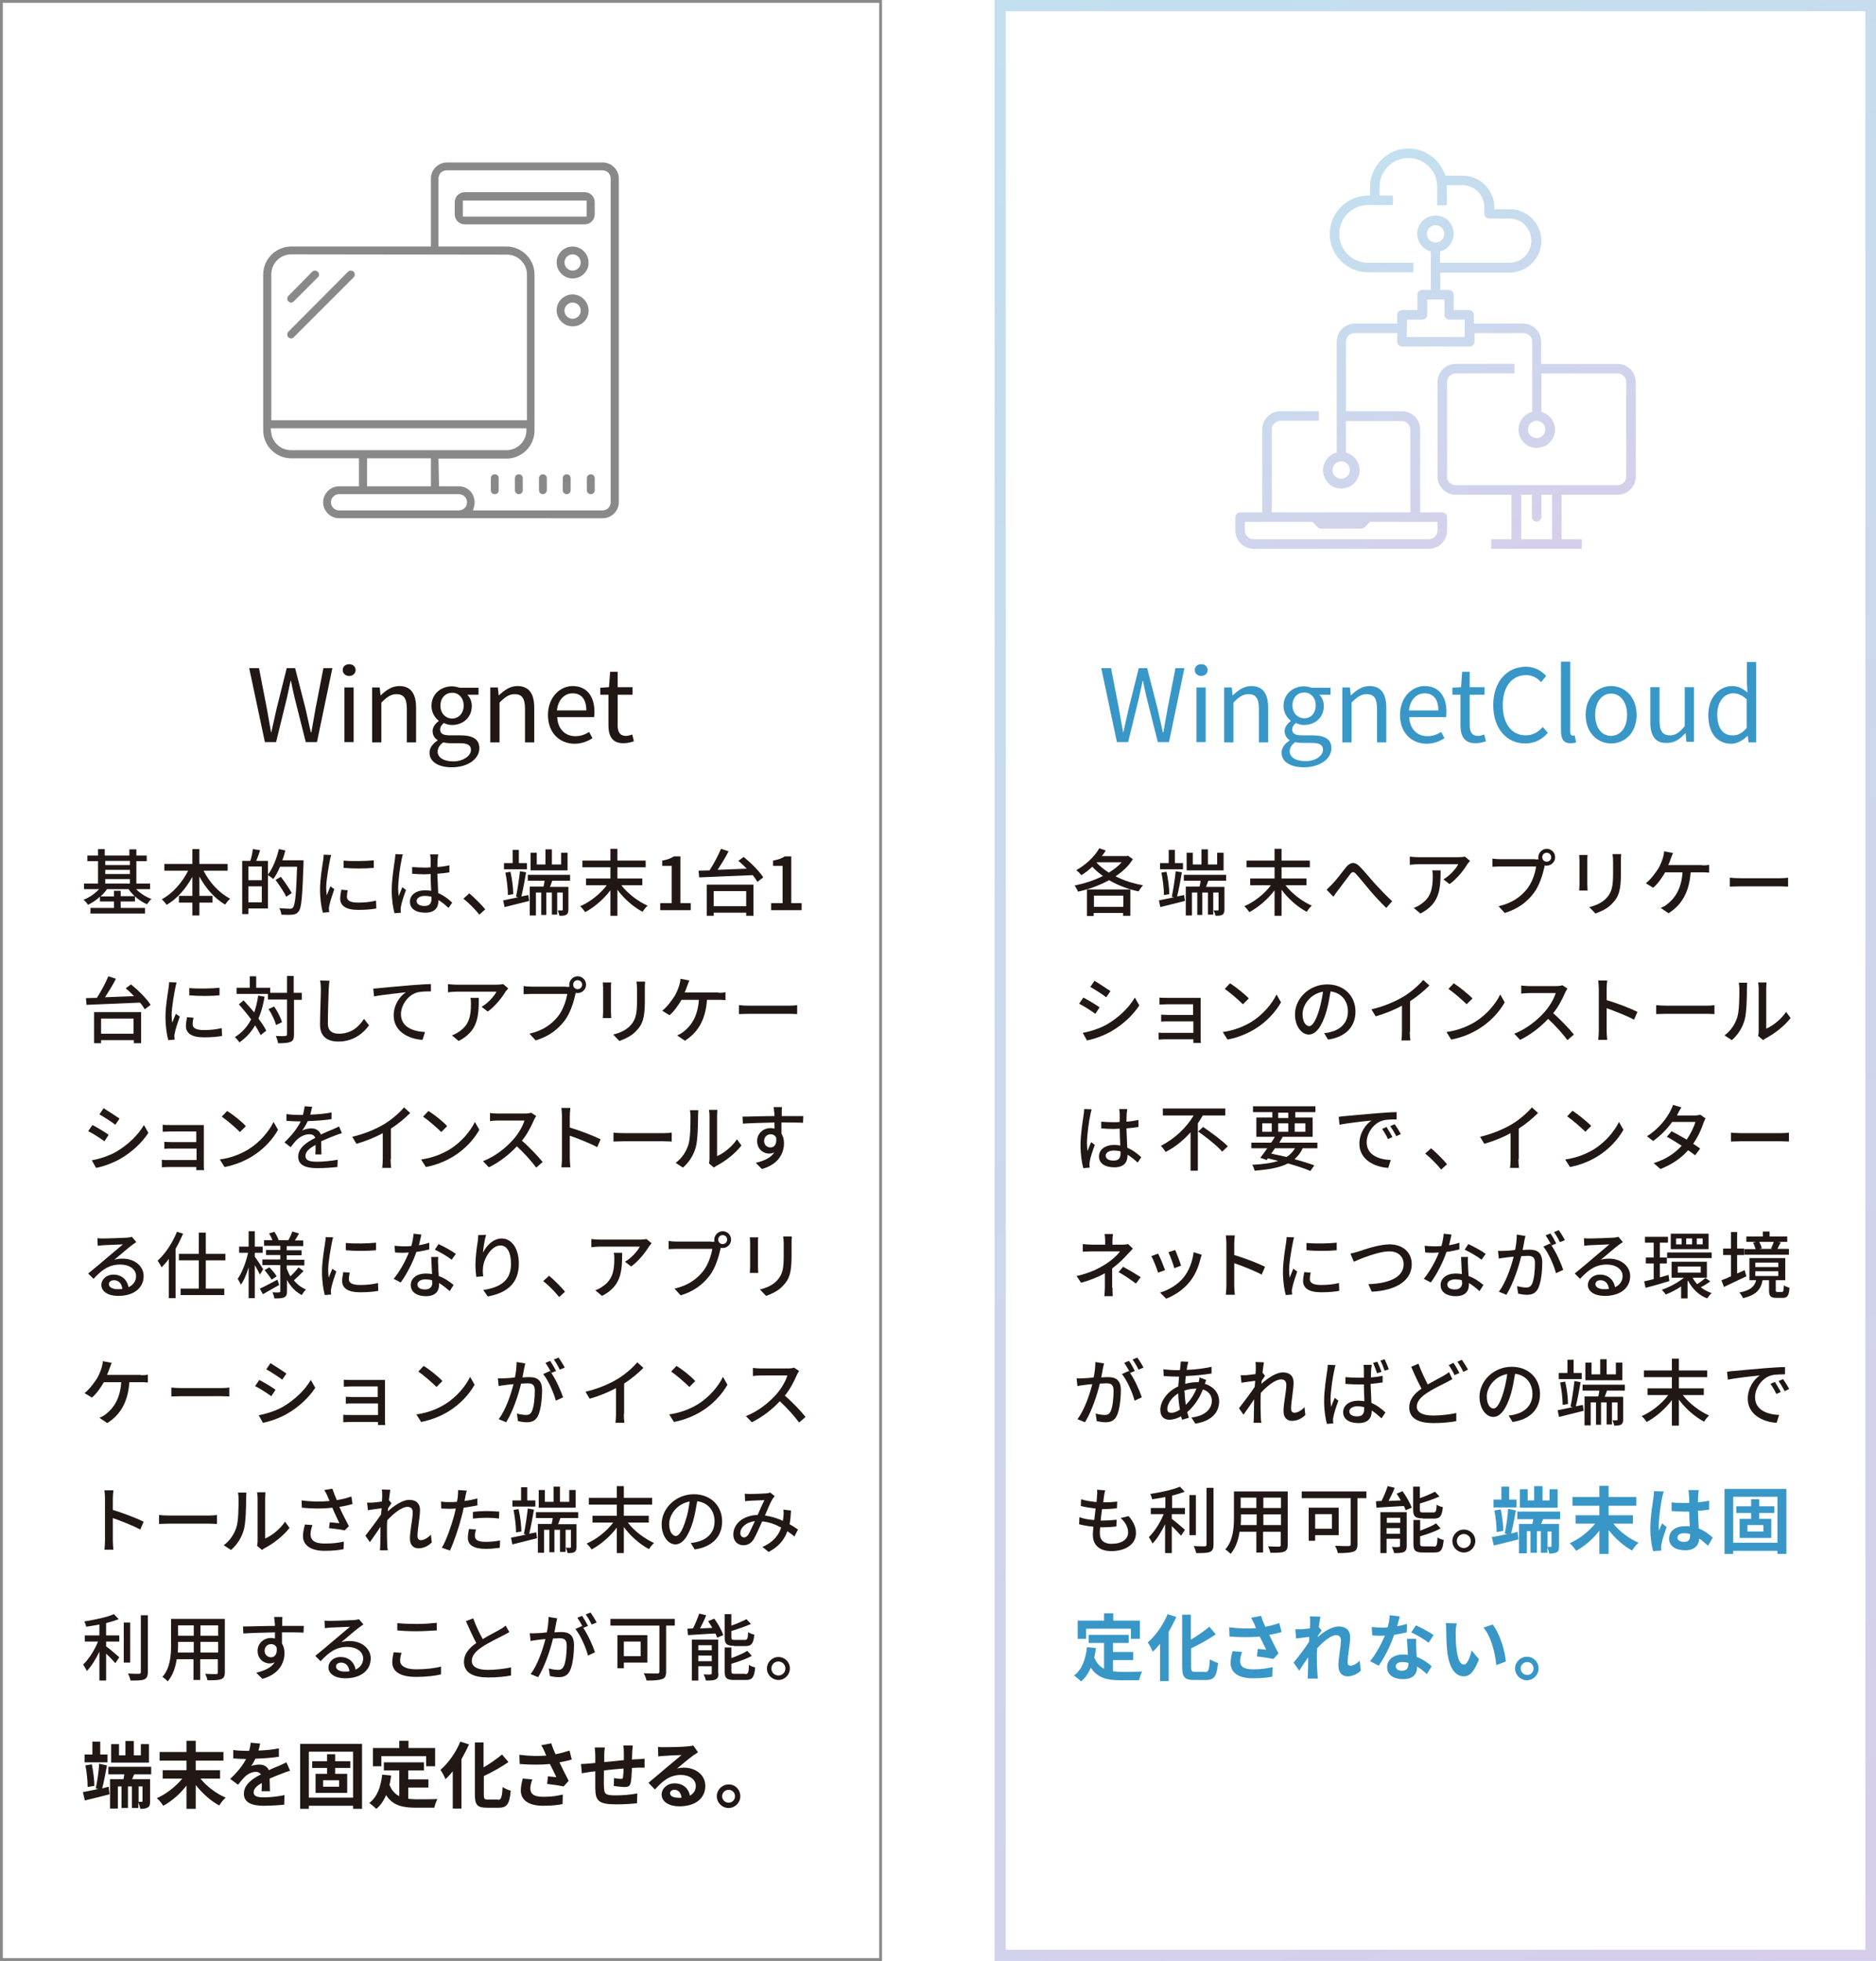 <?xml version="1.0" encoding="utf-8"?>
<!-- Generator: Adobe Illustrator 25.2.3, SVG Export Plug-In . SVG Version: 6.00 Build 0)  -->
<svg version="1.1" id="レイヤー_1" xmlns="http://www.w3.org/2000/svg" xmlns:xlink="http://www.w3.org/1999/xlink" x="0px"
	 y="0px" viewBox="0 0 670 700" style="enable-background:new 0 0 670 700;" xml:space="preserve">
<style type="text/css">
	.st0{fill:#898989;}
	.st1{enable-background:new    ;}
	.st2{fill:url(#SVGID_1_);}
	.st3{fill:url(#SVGID_2_);}
	.st4{fill:#211815;}
	.st5{fill:#3997C7;}
</style>
<path class="st0" d="M0,0h315v700H0V0z M314,699V1H1v698H314z"/>
<g>
	<path class="st0" d="M104,108c-0.4,0-0.8-0.2-1-0.4c-0.3-0.3-0.4-0.6-0.4-1s0.2-0.8,0.4-1l8.5-8.6c0.3-0.3,0.6-0.4,1-0.4
		s0.8,0.2,1,0.4c0.6,0.6,0.6,1.5,0,2l-8.6,8.6C104.7,107.8,104.4,108,104,108L104,108z"/>
	<path class="st0" d="M104,120.8c-0.4,0-0.8-0.2-1-0.4c-0.3-0.3-0.4-0.6-0.4-1s0.2-0.8,0.4-1L124.3,97c0.3-0.3,0.6-0.4,1-0.4
		s0.8,0.2,1,0.4c0.3,0.3,0.4,0.6,0.4,1s-0.2,0.8-0.4,1l-21.4,21.4C104.7,120.6,104.4,120.8,104,120.8L104,120.8z"/>
	<path class="st0" d="M121.1,185c-3.1,0-5.7-2.6-5.7-5.7s2.6-5.7,5.7-5.7h7.1v-10H104c-5.5,0-10-4.5-10-10V98c0-5.5,4.5-10,10-10
		h49.9V63.7c0-3.1,2.6-5.7,5.7-5.7h55.7c3.1,0,5.7,2.6,5.7,5.7v115.6c0,3.1-2.6,5.7-5.7,5.7L121.1,185L121.1,185z M156.8,173.6h7.1
		c1.9,0,3.6,0.9,4.6,2.4s1.3,3.5,0.7,5.2l-0.3,1h46.3c1.6,0,2.9-1.3,2.9-2.9V63.7c0-1.6-1.3-2.9-2.9-2.9h-55.7
		c-1.6,0-2.9,1.3-2.9,2.9V88h24.3c5.5,0,10,4.5,10,10v55.7c0,5.5-4.5,10-10,10h-24.3L156.8,173.6L156.8,173.6z M121.1,176.4
		c-1.6,0-2.9,1.3-2.9,2.9c0,1.6,1.3,2.9,2.9,2.9h42.8c1.6,0,2.9-1.3,2.9-2.9c0-1.6-1.3-2.9-2.9-2.9H121.1z M131.1,173.6h22.8v-10
		h-22.8V173.6z M96.8,153.6c0,3.9,3.2,7.1,7.1,7.1h77c3.9,0,7.1-3.2,7.1-7.1v-0.7H96.7v0.7H96.8z M104,90.8c-3.9,0-7.1,3.2-7.1,7.1
		V150h91.3V98c0-3.9-3.2-7.1-7.1-7.1L104,90.8L104,90.8z"/>
	<path class="st0" d="M166,80.1c-2,0-3.6-1.6-3.6-3.6v-4.3c0-2,1.6-3.6,3.6-3.6h42.8c2,0,3.6,1.6,3.6,3.6v4.3c0,2-1.6,3.6-3.6,3.6
		H166z M165.3,77.3h44.2v-5.7h-44.2V77.3z"/>
	<path class="st0" d="M204.5,99.4c-3.1,0-5.7-2.6-5.7-5.7c0-3.2,2.6-5.7,5.7-5.7s5.7,2.6,5.7,5.7C210.3,96.8,207.7,99.4,204.5,99.4z
		 M204.5,90.8c-1.6,0-2.9,1.3-2.9,2.9s1.3,2.9,2.9,2.9s2.9-1.3,2.9-2.9C207.4,92.1,206.1,90.8,204.5,90.8z"/>
	<path class="st0" d="M204.5,116.5c-3.1,0-5.7-2.6-5.7-5.7c0-3.2,2.6-5.7,5.7-5.7s5.7,2.6,5.7,5.7
		C210.3,114,207.7,116.5,204.5,116.5z M204.5,108c-1.6,0-2.9,1.3-2.9,2.9s1.3,2.9,2.9,2.9s2.9-1.3,2.9-2.9S206.1,108,204.5,108z"/>
	<path class="st0" d="M176.7,176.4c-0.8,0-1.4-0.6-1.4-1.4v-4.3c0-0.8,0.6-1.4,1.4-1.4s1.4,0.6,1.4,1.4v4.3
		C178.2,175.8,177.5,176.4,176.7,176.4z"/>
	<path class="st0" d="M185.3,176.4c-0.8,0-1.4-0.6-1.4-1.4v-4.3c0-0.8,0.6-1.4,1.4-1.4s1.4,0.6,1.4,1.4v4.3
		C186.7,175.8,186.1,176.4,185.3,176.4z"/>
	<path class="st0" d="M193.9,176.4c-0.8,0-1.4-0.6-1.4-1.4v-4.3c0-0.8,0.6-1.4,1.4-1.4s1.4,0.6,1.4,1.4v4.3
		C195.3,175.8,194.6,176.4,193.9,176.4z"/>
	<path class="st0" d="M202.4,176.4c-0.8,0-1.4-0.6-1.4-1.4v-4.3c0-0.8,0.6-1.4,1.4-1.4s1.4,0.6,1.4,1.4v4.3
		C203.8,175.8,203.2,176.4,202.4,176.4z"/>
	<path class="st0" d="M211,176.4c-0.8,0-1.4-0.6-1.4-1.4v-4.3c0-0.8,0.6-1.4,1.4-1.4s1.4,0.6,1.4,1.4v4.3
		C212.4,175.8,211.8,176.4,211,176.4z"/>
</g>
<g class="st1">
	
		<linearGradient id="SVGID_1_" gradientUnits="userSpaceOnUse" x1="540.048" y1="491.74" x2="461.709" y2="627.427" gradientTransform="matrix(1 0 0 -1 0 702)">
		<stop  offset="0" style="stop-color:#D7CEEB"/>
		<stop  offset="1" style="stop-color:#C2E0EF"/>
	</linearGradient>
	<path class="st2" d="M532.6,195.9v-3.4h7.2v-15.9h-19.9c-3.6,0-6.5-2.9-6.5-6.5v-33.7c0-3.6,2.9-6.5,6.5-6.5h21v3.4h-21
		c-1.7,0-3.1,1.4-3.1,3.1v33.7c0,1.7,1.4,3.1,3.1,3.1h57.8c1.7,0,3.1-1.4,3.1-3.1v-33.7c0-1.7-1.4-3.1-3.1-3.1h-27.2V147l0.5,0.2
		c1.9,0.7,3.3,2.1,4,4c0.6,1.7,0.5,3.4-0.3,5s-2.1,2.8-3.7,3.3c-0.7,0.2-1.4,0.4-2.2,0.4c-2.8,0-5.2-1.7-6.1-4.4
		c-0.6-1.7-0.5-3.4,0.3-5s2.1-2.8,3.7-3.3l0.5-0.2v-25c0-1.7-1.4-3.1-3.1-3.1h-17.5v3.1c0,0.9-0.8,1.7-1.7,1.7h-24.2
		c-0.9,0-1.7-0.8-1.7-1.7v-3.1h-15.2c-1.7,0-3.1,1.4-3.1,3.1v24.8h20c3.6,0,6.5,2.9,6.5,6.5v29.6h7.9c0.9,0,1.7,0.8,1.7,1.7v4.8
		c0,3.6-2.9,6.5-6.5,6.5h-62.6c-3.6,0-6.5-2.9-6.5-6.5v-4.8c0-0.9,0.8-1.7,1.7-1.7h7.9v-29.6c0-3.6,2.9-6.5,6.5-6.5H471v3.4h-13.7
		c-1.7,0-3.1,1.4-3.1,3.1v29.6h49.5v-29.5c0-1.7-1.4-3.1-3.1-3.1h-19.9v11.2l0.5,0.2c1.9,0.7,3.3,2.1,4,4c0.6,1.7,0.5,3.4-0.3,5
		s-2.1,2.8-3.7,3.3c-0.7,0.2-1.4,0.4-2.2,0.4c-2.8,0-5.2-1.7-6.1-4.4c-0.6-1.7-0.5-3.4,0.3-5s2.1-2.8,3.7-3.3l0.5-0.2V122
		c0-3.6,2.9-6.5,6.5-6.5H499v-3.1c0-0.9,0.8-1.7,1.7-1.7h5.5v-5.5c0-0.9,0.8-1.7,1.7-1.7h3.1V89.8l-0.5-0.2c-1.9-0.7-3.3-2.1-4-4
		c-1.2-3.4,0.6-7.1,4-8.3c0.7-0.2,1.4-0.4,2.2-0.4c2.8,0,5.2,1.7,6.1,4.4c0.6,1.7,0.5,3.4-0.3,5s-2.1,2.8-3.7,3.3l-0.5,0.2v4H539
		c4.4,0,7.9-3.5,7.9-7.9S543.4,78,539,78h-7.2c-0.9,0-1.7-0.8-1.7-1.7V74c0-4.4-3.5-7.9-7.9-7.9h-5.5v7.2h-3.4v-6.6
		c0-5.7-4.6-10.3-10.3-10.3s-10.3,4.6-10.3,10.3v3.1h4.8v3.4h-8.9c-5.7,0-10.3,4.6-10.3,10.3s4.6,10.3,10.3,10.3h16.2v3.4h-16.2
		c-7.6,0-13.7-6.2-13.7-13.7s6.2-13.7,13.7-13.7h0.7v-3c0-5.8,3.7-11,9.1-13c1.5-0.5,3-0.8,4.6-0.8c5.8,0,11,3.7,13,9.2l0.2,0.5h6.2
		c6.2,0,11.3,5.1,11.3,11.3v0.7h5.5c6.3,0,11.3,5.1,11.3,11.3s-5.1,11.3-11.3,11.3h-24.8v6.2h3.1c0.9,0,1.7,0.8,1.7,1.7v5.5h5.5
		c0.9,0,1.7,0.8,1.7,1.7v3.1h17.5c3.6,0,6.5,2.9,6.5,6.5v7.9h27.3c3.6,0,6.5,2.9,6.5,6.5v33.7c0,3.6-2.9,6.5-6.5,6.5h-20v15.9h7.2
		v3.4H532.6L532.6,195.9z M543.3,192.5h11v-15.9h-3.8v7.9c0,0.9-0.8,1.7-1.7,1.7c-1,0-1.7-0.8-1.7-1.7v-7.9h-3.8V192.5L543.3,192.5z
		 M444.6,189.4c0,1.7,1.4,3.1,3.1,3.1h62.6c1.7,0,3.1-1.4,3.1-3.1v-3.1h-24.1l-1.9,1.9c-0.3,0.3-0.8,0.5-1.2,0.5h-14.4
		c-0.5,0-0.9-0.2-1.2-0.5l-1.9-1.9h-24.1C444.6,186.3,444.6,189.4,444.6,189.4z M479,164.7c-1.7,0-3.1,1.4-3.1,3.1
		c0,1.7,1.4,3.1,3.1,3.1s3.1-1.4,3.1-3.1C482.1,166,480.7,164.7,479,164.7z M548.8,150.2c-1.7,0-3.1,1.4-3.1,3.1
		c0,1.7,1.4,3.1,3.1,3.1s3.1-1.4,3.1-3.1C551.9,151.6,550.5,150.2,548.8,150.2z M502.4,120.3h20.7v-6.2h-5.5c-0.9,0-1.7-0.8-1.7-1.7
		v-5.5h-6.2v5.5c0,0.9-0.8,1.7-1.7,1.7h-5.5L502.4,120.3L502.4,120.3z M512.7,80.4c-1.7,0-3.1,1.4-3.1,3.1s1.4,3.1,3.1,3.1
		s3.1-1.4,3.1-3.1S514.4,80.4,512.7,80.4L512.7,80.4z"/>
</g>
<g class="st1">
	
		<linearGradient id="SVGID_2_" gradientUnits="userSpaceOnUse" x1="703.638" y1="21.3" x2="321.779" y2="682.699" gradientTransform="matrix(1 0 0 -1 0 702)">
		<stop  offset="0" style="stop-color:#D7CEEB"/>
		<stop  offset="1" style="stop-color:#C2E0EF"/>
	</linearGradient>
	<path class="st3" d="M670.2,700h-315V0h315V700z M359.2,696h307V4h-307V696z"/>
</g>
<g>
	<path class="st4" d="M48.6,317.4c1.5,1.5,3.5,2.8,5.5,3.5c-0.5,0.4-1.2,1.3-1.6,1.9c-2.5-1.1-5-3.1-6.6-5.4h-7.7
		c-0.6,0.9-1.4,1.8-2.3,2.6h4.8V318h2.4v1.9h5.1v1.9h-5.1v2.3h8.7v2H32.3v-2h8.4v-2.3h-5v-1.7c-1.3,1.2-2.8,2.2-4.3,2.9
		c-0.3-0.6-1-1.4-1.6-1.8c2.1-0.8,4.1-2.2,5.6-3.8h-5.4v-2h5v-8h-3.8v-2h3.8v-2.3h2.4v2.3h8.8v-2.2h2.5v2.2h3.7v2h-3.7v8h4.9v2H48.6
		z M37.6,307.3v1.5h8.8v-1.5H37.6z M37.6,312h8.8v-1.5h-8.8V312z M37.6,315.4h8.8v-1.6h-8.8V315.4z"/>
	<path class="st4" d="M72.7,310.8c2.1,4.2,5.6,8,9.5,10c-0.6,0.5-1.4,1.5-1.8,2.1c-3.7-2.1-6.9-5.8-9.2-10v6.9h4.7v2.4h-4.7v4.6
		h-2.5v-4.6h-4.8v-2.4h4.8V313c-2.3,4.2-5.5,7.9-9.2,10c-0.4-0.6-1.2-1.5-1.7-2c3.8-2,7.3-6,9.4-10.2h-8.5v-2.4h10v-5.3h2.5v5.3
		h10.1v2.4H72.7z"/>
	<path class="st4" d="M108.4,307.1c0,0,0,0.8,0,1.1c-0.4,11.7-0.7,15.8-1.7,17.1c-0.7,0.9-1.3,1.1-2.3,1.2c-0.9,0.1-2.4,0.1-3.9,0
		c-0.1-0.6-0.3-1.7-0.8-2.3c1.7,0.1,3.2,0.2,3.8,0.2c0.5,0,0.8-0.1,1.1-0.4c0.8-0.9,1.2-4.8,1.5-14.6H100c-0.7,1.7-1.5,3.2-2.4,4.4
		c-0.4-0.4-1.3-1-1.9-1.4v11.9h-7v2h-2.2v-19h2.9c0.4-1.2,0.8-3,0.9-4.2l2.6,0.4c-0.4,1.3-0.9,2.7-1.4,3.8h4.2v4.9
		c1.7-2.2,3.1-5.7,3.9-9.1l2.3,0.5c-0.3,1.2-0.6,2.4-1.1,3.5H108.4z M88.7,309.3v4.9h4.8v-4.9H88.7z M93.5,322.1v-5.7h-4.8v5.7H93.5
		z M102.2,320.1c-0.7-1.6-2.4-4.1-3.8-6l1.9-1.1c1.4,1.8,3.1,4.3,3.9,5.8L102.2,320.1z"/>
	<path class="st4" d="M118.3,305.2c-0.2,0.5-0.4,1.5-0.5,2c-0.4,2.1-1.3,6.9-1.3,9.7c0,0.9,0.1,1.8,0.2,2.7c0.4-1,0.9-2.3,1.3-3.2
		l1.4,1c-0.7,2-1.6,4.7-1.8,6c-0.1,0.3-0.2,0.9-0.1,1.2c0,0.3,0,0.7,0.1,1l-2.3,0.2c-0.5-1.8-1-4.8-1-8.3c0-3.8,0.8-8.2,1.1-10.3
		c0.1-0.6,0.2-1.5,0.2-2.1L118.3,305.2z M124.2,317.8c-0.2,0.9-0.3,1.6-0.3,2.3c0,1.2,0.9,2.1,4,2.1c2.3,0,4.3-0.2,6.4-0.7l0.1,2.8
		c-1.6,0.3-3.7,0.5-6.5,0.5c-4.4,0-6.4-1.5-6.4-4c0-1,0.2-2.1,0.4-3.2L124.2,317.8z M133.5,307.1v2.7c-2.9,0.3-7.8,0.3-10.8,0v-2.6
		C125.7,307.5,130.8,307.4,133.5,307.1z"/>
	<path class="st4" d="M143.9,305c-0.2,0.4-0.4,1.5-0.5,2c-0.5,2.1-1.2,7.4-1.2,10.2c0,0.9,0.1,1.8,0.2,2.7c0.4-1.1,0.9-2.3,1.3-3.2
		l1.3,1c-0.7,1.9-1.6,4.5-1.8,5.9c-0.1,0.3-0.1,0.9-0.1,1.2c0,0.3,0,0.7,0.1,1l-2.3,0.2c-0.5-1.8-1-4.7-1-8.2
		c0-3.8,0.8-8.7,1.1-10.8c0.1-0.7,0.2-1.5,0.2-2.1L143.9,305z M160.2,324.1c-1.2-1.1-2.4-2.1-3.6-2.8v0.1c0,2.4-1.1,4.4-4.7,4.4
		c-3.5,0-5.5-1.5-5.5-3.9c0-2.4,2.1-4.1,5.5-4.1c0.7,0,1.4,0.1,2.1,0.2c-0.1-1.8-0.2-4-0.2-6c-0.7,0-1.5,0.1-2.2,0.1
		c-1.5,0-2.9-0.1-4.4-0.2l0-2.4c1.5,0.1,2.9,0.2,4.4,0.2c0.7,0,1.4,0,2.2-0.1c0-1.3,0-2.4,0-3c0-0.4-0.1-1.1-0.2-1.6h2.9
		c-0.1,0.5-0.1,1.1-0.2,1.6c0,0.7-0.1,1.7-0.1,2.9c1.5-0.1,2.9-0.3,4.3-0.6v2.5c-1.3,0.2-2.8,0.4-4.3,0.5c0.1,2.6,0.2,4.9,0.3,6.9
		c2.1,0.9,3.7,2.2,5,3.4L160.2,324.1z M154.1,320.1c-0.8-0.2-1.6-0.3-2.4-0.3c-1.7,0-2.9,0.8-2.9,1.8c0,1.2,1.1,1.8,2.8,1.8
		c1.9,0,2.5-1,2.5-2.6V320.1z"/>
	<path class="st4" d="M171.2,326.5c-1.6-2-3.8-4.2-5.7-5.7l2.1-1.9c1.8,1.5,4.3,4,5.7,5.7L171.2,326.5z"/>
	<path class="st4" d="M188.7,319.5l0.3,2.1c-3.1,0.8-6.3,1.6-8.8,2.2l-0.5-2.4c1.5-0.3,3.4-0.7,5.4-1.1l-0.8-0.2
		c0.5-2.4,1.1-6.3,1.4-9.1l2.2,0.4c-0.5,2.8-1.1,6.3-1.7,8.6L188.7,319.5z M188.2,310.3h-8.2v-2.2h3.1v-4.7h2.2v4.7h2.9V310.3z
		 M181.4,319.5c0-2.2-0.4-5.5-0.9-8l1.8-0.3c0.6,2.5,1,5.8,1,8L181.4,319.5z M197.2,314.5c-0.3,0.7-0.5,1.5-0.8,2.1h6.6v8.1
		c0,0.9-0.2,1.5-0.7,1.8c-0.6,0.4-1.4,0.4-2.5,0.4c-0.1-0.6-0.4-1.4-0.6-1.9c0.7,0,1.2,0,1.5,0s0.3-0.1,0.3-0.3v-6.1h-2v7.9h-1.9
		v-7.9h-2v8h-1.8v-8h-1.9v8.2h-2.2v-10.3h4.9c0.2-0.7,0.3-1.4,0.4-2.1h-6v-2.1h15.1v2.1H197.2z M202.7,310.7h-13.2v-6.3h2.2v4.2h3.1
		v-5.4h2.3v5.4h3.3v-4.2h2.3V310.7z"/>
	<path class="st4" d="M221.9,316c2.3,3,6,5.8,9.4,7.3c-0.6,0.5-1.4,1.5-1.8,2.2c-3.2-1.7-6.6-4.6-9-7.9v9.3h-2.5v-9.1
		c-2.4,3.2-5.8,6.1-9,7.8c-0.4-0.6-1.2-1.6-1.8-2.1c3.5-1.5,7.2-4.4,9.5-7.5h-7.4v-2.4h8.7v-4h-10v-2.4h10v-4.2h2.5v4.2h10.1v2.4
		h-10.1v4h8.9v2.4H221.9z"/>
	<path class="st4" d="M235.7,322.4h4.2v-13.3h-3.4v-1.9c1.8-0.3,3.1-0.8,4.2-1.5h2.3v16.7h3.7v2.5h-10.9V322.4z"/>
	<path class="st4" d="M265.6,305.9c2.6,2.1,5.6,5.1,7,7.3l-2.1,1.6c-0.4-0.7-1-1.6-1.7-2.4c-6.9,0.3-14.3,0.6-19.1,0.8l-0.2-2.4
		l3.9-0.1c1.5-2.3,3.1-5.3,4.1-7.7l2.7,0.9c-1.1,2.2-2.6,4.6-3.9,6.6c3.2-0.1,6.8-0.3,10.4-0.4c-1-1-2-2-3-2.8L265.6,305.9z
		 M252.4,315.8h16.7v11.1h-2.6v-1.1h-11.6v1.1h-2.5V315.8z M254.9,318.1v5.4h11.6v-5.4H254.9z"/>
	<path class="st4" d="M275.3,322.4h4.2v-13.3h-3.4v-1.9c1.8-0.3,3.1-0.8,4.2-1.5h2.3v16.7h3.7v2.5h-10.9V322.4z"/>
	<path class="st4" d="M46.8,351.4c2.6,2.1,5.6,5.1,7,7.3l-2.1,1.6c-0.4-0.7-1-1.6-1.7-2.4c-6.9,0.3-14.3,0.6-19.1,0.8l-0.2-2.4
		l3.9-0.1c1.5-2.3,3.1-5.3,4.1-7.7l2.7,0.9c-1.1,2.2-2.6,4.6-3.9,6.6c3.2-0.1,6.8-0.3,10.4-0.4c-1-1-2-2-3-2.8L46.8,351.4z
		 M33.7,361.3h16.7v11.1h-2.6v-1.1H36.1v1.1h-2.5V361.3z M36.1,363.6v5.4h11.6v-5.4H36.1z"/>
	<path class="st4" d="M63.1,350.7c-0.2,0.5-0.4,1.5-0.5,2c-0.4,2.1-1.3,6.9-1.3,9.7c0,0.9,0.1,1.8,0.2,2.7c0.4-1,0.9-2.3,1.3-3.2
		l1.4,1c-0.7,2-1.6,4.7-1.8,6c-0.1,0.3-0.2,0.9-0.1,1.2c0,0.3,0,0.7,0.1,1l-2.3,0.2c-0.5-1.8-1-4.8-1-8.3c0-3.8,0.8-8.2,1.1-10.3
		c0.1-0.6,0.2-1.5,0.2-2.1L63.1,350.7z M69.1,363.3c-0.2,0.9-0.3,1.6-0.3,2.3c0,1.2,0.9,2.1,4,2.1c2.3,0,4.3-0.2,6.4-0.7l0.1,2.8
		c-1.6,0.3-3.7,0.5-6.5,0.5c-4.4,0-6.4-1.5-6.4-4c0-1,0.2-2.1,0.4-3.2L69.1,363.3z M78.4,352.6v2.7c-2.9,0.3-7.8,0.3-10.8,0v-2.6
		C70.5,353,75.7,352.9,78.4,352.6z"/>
	<path class="st4" d="M94.5,355.8c-0.5,2.9-1.2,5.5-2.2,7.8c1.2,1.6,2.2,3.1,2.8,4.3l-2,1.6c-0.5-1-1.2-2.2-2-3.5
		c-1.4,2.5-3.3,4.5-5.6,6.1c-0.3-0.5-1.1-1.4-1.6-1.9c2.5-1.5,4.4-3.7,5.8-6.3c-1.4-1.9-3-3.8-4.4-5.4l1.7-1.4
		c1.2,1.3,2.5,2.8,3.8,4.3c0.6-1.8,1.1-3.8,1.4-6L94.5,355.8z M107.9,356.9H105v12.4c0,1.5-0.3,2.2-1.2,2.6
		c-0.9,0.4-2.3,0.5-4.5,0.5c-0.1-0.7-0.4-1.8-0.8-2.6c1.6,0.1,3,0.1,3.4,0c0.4,0,0.6-0.1,0.6-0.6v-12.4h-6.8v-2H84.5v-2.2h4.7v-4.1
		h2.3v4.1h5v1.8h6v-6h2.4v6h2.9V356.9z M98.6,365.9c-0.4-1.5-1.5-3.9-2.7-5.7l2-0.9c1.2,1.7,2.4,4,2.8,5.6L98.6,365.9z"/>
	<path class="st4" d="M117.7,350.1c-0.2,0.9-0.2,2-0.3,2.9c-0.1,2.9-0.3,8.8-0.3,12.4c0,2.7,1.7,3.6,3.9,3.6c4.5,0,7.2-2.5,9-5.3
		l1.8,2.3c-1.7,2.4-5.2,5.8-10.9,5.8c-3.9,0-6.6-1.7-6.6-6c0-3.7,0.3-10.3,0.3-12.8c0-1.1-0.1-2.1-0.3-3L117.7,350.1z"/>
	<path class="st4" d="M135.6,352.7c1.9-0.2,6.5-0.6,11.2-1c2.8-0.2,5.3-0.4,7.1-0.4v2.6c-1.4,0-3.6,0-5,0.4c-3.4,1-5.7,4.7-5.7,7.7
		c0,4.7,4.4,6.2,8.6,6.4l-0.9,2.8c-5-0.3-10.3-3-10.3-8.7c0-3.9,2.3-7,4.4-8.3c-2.3,0.3-8.6,0.9-11.4,1.5l-0.3-2.8
		C134.3,352.8,135.2,352.8,135.6,352.7z"/>
	<path class="st4" d="M181.5,352.8c-0.2,0.3-0.6,0.8-0.9,1.1c-1.1,1.9-3.6,5.2-6.4,7.2l-2.2-1.7c2.3-1.3,4.6-3.9,5.3-5.4h-14.3
		c-1,0-1.9,0.1-3,0.2v-2.9c1,0.1,2,0.2,3,0.2h14.5c0.6,0,1.8-0.1,2.2-0.2L181.5,352.8z M171,356.3c0,6.8-0.4,11.8-7.2,15.3l-2.4-2
		c0.8-0.3,1.7-0.7,2.5-1.3c3.7-2.4,4.3-5.7,4.3-10c0-0.7,0-1.3-0.2-2.1H171z"/>
	<path class="st4" d="M202.3,352.3c0.3,0,0.7,0,1.1-0.1c-0.1-0.2-0.1-0.5-0.1-0.7c0-1.6,1.4-3,3-3c1.7,0,3,1.4,3,3c0,1.7-1.4,3-3,3
		c-0.2,0-0.5,0-0.7-0.1l-0.1,0.5c-0.6,2.7-1.8,6.8-3.9,9.5c-2.4,3.1-5.6,5.6-10.3,7l-2.2-2.4c5.1-1.2,8-3.5,10.2-6.2
		c1.8-2.3,2.9-5.6,3.3-8h-12.8c-1.1,0-2.2,0.1-2.8,0.1v-2.9c0.7,0.1,1.9,0.2,2.8,0.2H202.3z M207.9,351.5c0-0.9-0.7-1.6-1.6-1.6
		c-0.9,0-1.6,0.7-1.6,1.6c0,0.9,0.7,1.6,1.6,1.6C207.2,353.1,207.9,352.4,207.9,351.5z"/>
	<path class="st4" d="M218.3,350.7c-0.1,0.5-0.1,1.2-0.1,1.9v8.7c0,0.7,0.1,1.6,0.1,2.1h-3c0-0.4,0.1-1.4,0.1-2.1v-8.7
		c0-0.5-0.1-1.4-0.1-1.9H218.3z M230.4,350.5c-0.1,0.7-0.1,1.5-0.1,2.4v4.6c0,6-0.9,8.2-2.9,10.3c-1.7,2-4.3,3.1-6.2,3.8l-2.2-2.3
		c2.5-0.6,4.7-1.6,6.3-3.4c1.8-2.1,2.2-4.1,2.2-8.6v-4.5c0-0.9-0.1-1.7-0.2-2.4H230.4z"/>
	<path class="st4" d="M256.6,354.4c0.6,0,1.8,0,2.5-0.2v2.8c-0.9-0.1-2-0.1-2.5-0.1h-4.1c-0.5,7.2-3.3,11.7-7.9,14.6l-2.8-1.9
		c0.8-0.3,1.7-0.8,2.3-1.3c2.6-2,5.1-5.3,5.5-11.4h-6.2c-1.1,1.9-2.7,4.2-4.3,5.5l-2.6-1.6c1.8-1.4,3.6-3.9,4.6-5.5
		c0.7-1.3,1.2-2.6,1.5-3.6c0.2-0.7,0.4-1.5,0.4-2.3l3.2,0.6c-0.3,0.6-0.5,1.4-0.8,2c-0.2,0.7-0.5,1.5-0.9,2.3H256.6z"/>
	<path class="st4" d="M263.9,358.8c0.8,0.1,2.4,0.2,3.8,0.2h14.1c1.3,0,2.3-0.1,2.9-0.2v3.2c-0.6,0-1.7-0.1-2.9-0.1h-14.1
		c-1.5,0-3,0.1-3.8,0.1V358.8z"/>
	<path class="st4" d="M38.8,405.1l-1.5,2.3c-1.4-1-4.1-2.8-5.8-3.6l1.5-2.2C34.6,402.4,37.6,404.2,38.8,405.1z M41.4,411.2
		c4.3-2.5,7.9-6,10-9.6l1.6,2.8c-2.3,3.5-5.9,6.9-10.1,9.3c-2.6,1.5-6.3,2.8-8.6,3.2l-1.5-2.7C35.5,413.7,38.7,412.7,41.4,411.2z
		 M42.7,399.3l-1.5,2.2c-1.3-1-4.1-2.8-5.7-3.7l1.5-2.2C38.5,396.5,41.5,398.5,42.7,399.3z"/>
	<path class="st4" d="M70.1,417.6c0-0.2,0-0.7,0-1H60c-0.8,0-1.7,0.1-2.2,0.1V414c0.4,0.1,1.3,0.1,2.2,0.1h10.2V410h-8.9
		c-1,0-2,0-2.6,0.1v-2.5c0.6,0,1.6,0.1,2.5,0.1h8.9v-3.8H61c-0.8,0-2.4,0.1-2.9,0.1v-2.5c0.6,0.1,2.1,0.1,2.9,0.1h10
		c0.6,0,1.4,0,1.8,0c0,0.3,0,1,0,1.5v13c0,0.4,0,1.1,0.1,1.6H70.1z"/>
	<path class="st4" d="M88.7,410.3c4.2-2.6,7.4-6.5,9-9.8l1.6,2.8c-1.9,3.4-5.1,6.9-9.1,9.4c-2.6,1.6-5.9,3.1-10,3.9l-1.7-2.7
		C82.9,413.3,86.2,411.8,88.7,410.3z M87.8,402l-2.1,2.1c-1.4-1.4-4.6-4.2-6.5-5.5l1.9-2C83,397.7,86.4,400.4,87.8,402z"/>
	<path class="st4" d="M112.6,412.3c0.1-0.9,0.1-2.3,0.1-3.6c-2.2,1.2-3.6,2.4-3.6,3.9c0,1.8,1.7,2.1,4.3,2.1c2.1,0,4.9-0.3,7.2-0.7
		l-0.1,2.6c-1.9,0.2-4.8,0.4-7.2,0.4c-3.8,0-6.8-0.9-6.8-4.1c0-3.2,3.1-5.2,6.1-6.7c-0.3-0.9-1.1-1.3-2.1-1.3
		c-1.6,0-3.2,0.8-4.3,1.8c-0.8,0.7-1.5,1.7-2.4,2.8l-2.2-1.7c3-2.9,4.8-5.4,5.8-7.5h-0.8c-1.1,0-2.9-0.1-4.3-0.2v-2.4
		c1.4,0.2,3.2,0.3,4.4,0.3c0.5,0,1,0,1.5,0c0.3-1.2,0.5-2.3,0.6-3.1l2.7,0.2c-0.2,0.7-0.4,1.7-0.7,2.8c2.5-0.1,5.3-0.3,7.6-0.8v2.4
		c-2.5,0.4-5.7,0.6-8.5,0.7c-0.5,1.1-1.2,2.3-2,3.4c0.8-0.5,2.3-0.8,3.3-0.8c1.6,0,2.9,0.8,3.4,2.2c1.6-0.8,2.9-1.3,4.1-1.8
		c0.9-0.4,1.6-0.7,2.4-1.1l1,2.4c-0.7,0.2-1.8,0.6-2.6,0.9c-1.3,0.5-3,1.2-4.8,2c0,1.5,0.1,3.5,0.1,4.7H112.6z"/>
	<path class="st4" d="M139.5,413.8c0,1.1,0.1,2.5,0.2,3.1h-3.2c0.1-0.6,0.2-2,0.2-3.1v-9.3c-2.7,1.5-6.2,2.9-9.4,3.8l-1.5-2.5
		c4.4-1,8.8-2.9,11.7-4.7c2.6-1.6,5.3-4,6.8-5.8l2.2,2c-1.9,1.9-4.3,3.9-6.9,5.6V413.8z"/>
	<path class="st4" d="M160.6,410.3c4.2-2.6,7.4-6.5,9-9.8l1.6,2.8c-1.9,3.4-5.1,6.9-9.1,9.4c-2.6,1.6-5.9,3.1-10,3.9l-1.7-2.7
		C154.7,413.3,158.1,411.8,160.6,410.3z M159.7,402l-2.1,2.1c-1.4-1.4-4.6-4.2-6.5-5.5l1.9-2C154.9,397.7,158.3,400.4,159.7,402z"/>
	<path class="st4" d="M191.5,398.4c-0.2,0.3-0.6,0.9-0.8,1.4c-0.9,2.1-2.4,5.1-4.3,7.4c2.7,2.3,5.8,5.6,7.4,7.6l-2.3,2
		c-1.7-2.3-4.3-5.2-6.9-7.6c-2.8,3-6.3,5.7-10,7.5l-2.1-2.2c4.2-1.6,8.1-4.7,10.7-7.6c1.8-2,3.5-4.8,4.1-6.9h-9.5
		c-1,0-2.4,0.1-2.8,0.2v-2.9c0.5,0.1,2,0.2,2.8,0.2h9.6c1,0,1.8-0.1,2.3-0.3L191.5,398.4z"/>
	<path class="st4" d="M213.3,409.5c-2.8-1.5-7-3.1-9.8-4.1v8c0,0.8,0.1,2.4,0.2,3.3h-3.2c0.1-0.9,0.2-2.3,0.2-3.3v-15
		c0-0.8-0.1-2-0.2-2.9h3.2c-0.1,0.9-0.2,2-0.2,2.9v4.1c3.4,1,8.4,2.9,11,4.2L213.3,409.5z"/>
	<path class="st4" d="M219,404.3c0.8,0.1,2.4,0.2,3.8,0.2H237c1.3,0,2.3-0.1,2.9-0.2v3.2c-0.6,0-1.7-0.1-2.9-0.1h-14.1
		c-1.5,0-3,0.1-3.8,0.1V404.3z"/>
	<path class="st4" d="M241.3,415.1c2.2-1.6,3.7-3.9,4.5-6.3c0.8-2.3,0.8-7.4,0.8-10.4c0-0.9-0.1-1.5-0.2-2.1h3
		c0,0.2-0.1,1.2-0.1,2.1c0,3-0.1,8.5-0.8,11.1c-0.8,2.9-2.4,5.4-4.6,7.3L241.3,415.1z M253.2,415.3c0.1-0.4,0.2-1,0.2-1.6v-15.4
		c0-1.1-0.2-1.9-0.2-2.1h3c0,0.2-0.1,1-0.1,2.1v14.4c2.3-1,5.2-3.2,7.1-6l1.6,2.2c-2.2,2.9-5.9,5.7-8.8,7.2c-0.4,0.2-0.7,0.4-1,0.7
		L253.2,415.3z"/>
	<path class="st4" d="M286.8,400.8c-1.5-0.1-4-0.1-7.7-0.1c0,1.4,0,2.9,0,4c0.6,0.9,0.9,2.1,0.9,3.4c0,3.4-1.8,7.5-7.9,9.2l-2.2-2.2
		c3-0.7,5.4-1.8,6.6-3.7c-0.5,0.2-1.1,0.4-1.8,0.4c-2.1,0-4.3-1.6-4.3-4.5c0-2.7,2.2-4.6,4.8-4.6c0.5,0,1,0.1,1.4,0.2l0-2.2
		c-3.9,0.1-8.1,0.2-11.3,0.4l-0.1-2.5c2.9,0,7.7-0.2,11.4-0.2c0-0.5,0-1-0.1-1.3c-0.1-0.7-0.1-1.5-0.2-1.9h3
		c-0.1,0.3-0.1,1.5-0.1,1.9c0,0.3,0,0.8,0,1.3h7.7L286.8,400.8z M275.2,409.6c1.3,0,2.3-1.1,2-3.5c-0.4-0.8-1.1-1.2-2-1.2
		c-1.2,0-2.3,0.9-2.3,2.4C272.9,408.7,273.9,409.6,275.2,409.6z"/>
	<path class="st4" d="M48.7,443.4c-0.5,0.3-1.1,0.7-1.6,1.1c-1.3,0.9-4.4,3.7-6.3,5.2c1-0.3,2-0.4,3-0.4c4.3,0,7.5,2.7,7.5,6.2
		c0,4.1-3.3,7.1-9.1,7.1c-3.6,0-6-1.6-6-3.9c0-1.9,1.7-3.7,4.3-3.7c3.2,0,5,2.1,5.4,4.5c1.7-0.8,2.7-2.2,2.7-4
		c0-2.4-2.4-4.1-5.6-4.1c-4.1,0-6.6,1.9-9.6,5.1l-1.9-1.9c2-1.6,5.2-4.3,6.7-5.6c1.4-1.2,4.4-3.7,5.7-4.8c-1.4,0.1-5.7,0.2-7.1,0.3
		c-0.6,0.1-1.3,0.1-1.9,0.2l-0.1-2.7c0.7,0.1,1.4,0.1,2.1,0.1c1.4,0,7.2-0.2,8.6-0.3c0.9-0.1,1.4-0.2,1.6-0.3L48.7,443.4z
		 M43.7,460.1c-0.2-1.9-1.3-3.1-3-3.1c-1.1,0-1.8,0.6-1.8,1.4c0,1.1,1.3,1.8,3.1,1.8C42.5,460.2,43.1,460.2,43.7,460.1z"/>
	<path class="st4" d="M65.4,440.4c-0.8,1.8-1.7,3.7-2.7,5.4v17.6h-2.4v-14c-0.8,1.1-1.7,2.1-2.6,3c-0.2-0.5-1-1.8-1.4-2.4
		c2.7-2.4,5.3-6.3,6.9-10.3L65.4,440.4z M73.5,449.9v10.1h6.6v2.3H64.5v-2.3H71v-10.1h-7.1v-2.3H71V440h2.5v7.6h7v2.3H73.5z"/>
	<path class="st4" d="M92.8,455c-0.3-0.8-1.1-2.2-1.8-3.4v11.8h-2.2v-11c-0.8,2.5-1.7,4.8-2.8,6.2c-0.2-0.6-0.8-1.6-1.1-2.1
		c1.5-2.1,3-6,3.7-9.3h-3.2v-2.2h3.4v-5.5H91v5.5h2.8v2.2H91v1.4c0.7,0.9,2.6,3.8,3,4.5L92.8,455z M99.7,458.7
		c-2,1.1-4.1,2.3-5.8,3.3l-1.1-2c1.6-0.7,4-2,6.3-3.2L99.7,458.7z M104.7,456.7c1.2,1.6,2.8,2.9,4.6,3.6c-0.5,0.4-1.2,1.4-1.5,2
		c-2.2-1.1-4-3-5.3-5.4v4c0,1.2-0.2,1.8-1,2.2c-0.8,0.4-1.9,0.4-3.5,0.4c-0.1-0.6-0.4-1.6-0.7-2.2c1,0.1,2.1,0.1,2.4,0
		c0.3,0,0.4-0.1,0.4-0.4v-9.3h-6.4v-2h6.4v-1.6h-5.1v-1.8h5.1v-1.5h-5.8v-2h3c-0.3-0.8-0.8-1.7-1.2-2.4l1.9-0.6
		c0.6,0.9,1.2,2.1,1.5,2.9l-0.3,0.1h3.8c0.5-0.9,1.1-2.2,1.4-3.1l2.4,0.7c-0.5,0.9-1,1.8-1.5,2.5h3v2h-5.9v1.5h5.3v1.8h-5.3v1.6h6.3
		v2h-6.3v1.1c0.4,1,0.8,2,1.3,2.8c1-0.9,2.2-2.2,2.9-3.2l1.8,1.3c-1.1,1.2-2.5,2.5-3.5,3.4L104.7,456.7z M96.2,452.4
		c1,1,2.1,2.3,2.6,3.2l-1.8,1.2c-0.5-0.9-1.6-2.3-2.5-3.4L96.2,452.4z"/>
	<path class="st4" d="M119,441.7c-0.2,0.5-0.4,1.5-0.5,2c-0.4,2.1-1.3,6.9-1.3,9.7c0,0.9,0.1,1.8,0.2,2.7c0.4-1,0.9-2.3,1.3-3.2
		l1.4,1c-0.7,2-1.6,4.7-1.8,6c-0.1,0.3-0.2,0.9-0.1,1.2c0,0.3,0,0.7,0.1,1l-2.3,0.2c-0.5-1.8-1-4.8-1-8.3c0-3.8,0.8-8.2,1.1-10.3
		c0.1-0.6,0.2-1.5,0.2-2.1L119,441.7z M124.9,454.3c-0.2,0.9-0.3,1.6-0.3,2.3c0,1.2,0.9,2.1,4,2.1c2.3,0,4.3-0.2,6.4-0.7l0.1,2.8
		c-1.6,0.3-3.7,0.5-6.5,0.5c-4.4,0-6.4-1.5-6.4-4c0-1,0.2-2.1,0.4-3.2L124.9,454.3z M134.3,443.6v2.7c-2.9,0.3-7.8,0.3-10.8,0v-2.6
		C126.4,444,131.6,443.9,134.3,443.6z"/>
	<path class="st4" d="M153.3,446c-1.3,0.3-2.9,0.7-4.6,0.9c-1.2,3.6-3.5,8.1-5.6,10.9l-2.5-1.3c2.1-2.5,4.3-6.5,5.4-9.4
		c-0.6,0-1.2,0.1-1.8,0.1c-1,0-2.1,0-3.1-0.1l-0.2-2.4c1,0.1,2.2,0.2,3.3,0.2c0.9,0,1.7,0,2.7-0.1c0.4-1.4,0.7-3,0.8-4.4l2.8,0.3
		c-0.2,0.9-0.5,2.3-0.9,3.8c1.3-0.2,2.6-0.5,3.7-0.9L153.3,446z M156.5,448.7c-0.1,1.1-0.1,2,0,3c0,0.8,0.1,2.3,0.2,3.8
		c2.2,0.8,4,2.1,5.3,3.2l-1.4,2.2c-1-0.9-2.3-2-3.8-2.9v0.7c0,2.2-1.3,4-4.7,4c-3,0-5.4-1.3-5.4-4c0-2.4,2.2-4.1,5.4-4.1
		c0.8,0,1.5,0.1,2.2,0.2c-0.1-2-0.2-4.4-0.3-6.1H156.5z M154.3,457c-0.7-0.2-1.5-0.3-2.4-0.3c-1.7,0-2.8,0.8-2.8,1.8
		c0,1.1,0.9,1.8,2.7,1.8c1.9,0,2.6-1.1,2.6-2.4C154.3,457.7,154.3,457.4,154.3,457z M161.3,449.7c-1.4-1.2-4.3-2.8-6-3.6l1.3-2
		c1.8,0.8,4.9,2.5,6.2,3.5L161.3,449.7z"/>
	<path class="st4" d="M173.6,440.8c-0.5,1.6-1,4.7-1.1,6.4c1.1-2.4,3.6-5.1,6.7-5.1c3.5,0,6.1,3.5,6.1,9c0,7.2-4.5,10.5-11.1,11.7
		l-1.6-2.3c5.6-0.9,9.9-3,9.9-9.3c0-4-1.3-6.6-3.8-6.6c-3.1,0-6,4.6-6.2,8c-0.1,0.9-0.1,1.7,0.1,3l-2.5,0.2c-0.1-1-0.3-2.5-0.3-4.2
		c0-2.4,0.4-6,0.8-8.3c0.1-0.9,0.2-1.7,0.2-2.4L173.6,440.8z"/>
	<path class="st4" d="M199.7,463c-1.6-2-3.8-4.2-5.7-5.7l2.1-1.9c1.8,1.5,4.3,4,5.7,5.7L199.7,463z"/>
	<path class="st4" d="M232.7,443.8c-0.2,0.3-0.6,0.8-0.9,1.1c-1.1,1.9-3.6,5.2-6.4,7.2l-2.2-1.7c2.3-1.3,4.6-3.9,5.3-5.4h-14.3
		c-1,0-1.9,0.1-3,0.2v-2.9c1,0.1,2,0.2,3,0.2h14.5c0.6,0,1.8-0.1,2.2-0.2L232.7,443.8z M222.2,447.3c0,6.8-0.4,11.8-7.2,15.3l-2.4-2
		c0.8-0.3,1.7-0.7,2.5-1.3c3.7-2.4,4.3-5.7,4.3-10c0-0.7,0-1.3-0.2-2.1H222.2z"/>
	<path class="st4" d="M254.1,443.3c0.3,0,0.7,0,1.1-0.1c-0.1-0.2-0.1-0.5-0.1-0.7c0-1.6,1.4-3,3-3c1.7,0,3,1.4,3,3c0,1.7-1.4,3-3,3
		c-0.2,0-0.5,0-0.7-0.1l-0.1,0.5c-0.6,2.7-1.8,6.8-3.9,9.5c-2.4,3.1-5.6,5.6-10.3,7l-2.2-2.4c5.1-1.2,8-3.5,10.2-6.2
		c1.8-2.3,2.9-5.6,3.3-8h-12.8c-1.1,0-2.2,0.1-2.8,0.1v-2.9c0.7,0.1,1.9,0.2,2.8,0.2H254.1z M259.7,442.5c0-0.9-0.7-1.6-1.6-1.6
		c-0.9,0-1.6,0.7-1.6,1.6c0,0.9,0.7,1.6,1.6,1.6C259,444.1,259.7,443.4,259.7,442.5z"/>
	<path class="st4" d="M270.8,441.7c-0.1,0.5-0.1,1.2-0.1,1.9v8.7c0,0.7,0.1,1.6,0.1,2.1h-3c0-0.4,0.1-1.4,0.1-2.1v-8.7
		c0-0.5-0.1-1.4-0.1-1.9H270.8z M282.8,441.5c-0.1,0.7-0.1,1.5-0.1,2.4v4.6c0,6-0.9,8.2-2.9,10.3c-1.7,2-4.3,3.1-6.2,3.8l-2.2-2.3
		c2.5-0.6,4.7-1.6,6.3-3.4c1.8-2.1,2.2-4.1,2.2-8.6v-4.5c0-0.9-0.1-1.7-0.2-2.4H282.8z"/>
	<path class="st4" d="M50.3,490.9c0.6,0,1.8,0,2.5-0.2v2.8c-0.9-0.1-1.9-0.1-2.5-0.1h-4.1c-0.5,7.2-3.3,11.7-7.9,14.6l-2.8-1.9
		c0.8-0.3,1.7-0.8,2.3-1.3c2.6-2,5.1-5.3,5.5-11.4h-6.2c-1.1,1.9-2.7,4.2-4.3,5.5l-2.6-1.6c1.8-1.4,3.6-3.9,4.6-5.5
		c0.7-1.3,1.2-2.6,1.5-3.6c0.2-0.7,0.4-1.5,0.4-2.3l3.2,0.6c-0.3,0.6-0.5,1.4-0.8,2c-0.2,0.7-0.5,1.5-0.9,2.3H50.3z"/>
	<path class="st4" d="M61.1,495.3c0.8,0.1,2.4,0.2,3.8,0.2h14.1c1.3,0,2.3-0.1,2.9-0.2v3.2c-0.6,0-1.7-0.1-2.9-0.1H65
		c-1.5,0-3,0.1-3.8,0.1V495.3z"/>
	<path class="st4" d="M98.4,496.1l-1.5,2.3c-1.4-1-4.1-2.8-5.8-3.6l1.5-2.2C94.2,493.4,97.2,495.2,98.4,496.1z M101,502.2
		c4.3-2.5,7.9-6,10-9.6l1.6,2.8c-2.3,3.5-5.9,6.9-10.1,9.3c-2.6,1.5-6.3,2.8-8.6,3.2l-1.5-2.7C95.1,504.7,98.3,503.7,101,502.2z
		 M102.3,490.3l-1.5,2.2c-1.3-1-4.1-2.8-5.7-3.7l1.5-2.2C98.1,487.5,101.1,489.5,102.3,490.3z"/>
	<path class="st4" d="M135,508.6c0-0.2,0-0.7,0-1h-10.2c-0.8,0-1.7,0.1-2.2,0.1V505c0.4,0.1,1.3,0.1,2.2,0.1h10.2V501h-8.9
		c-1,0-2,0-2.6,0.1v-2.5c0.6,0,1.6,0.1,2.5,0.1h8.9v-3.8h-9.2c-0.8,0-2.4,0.1-2.9,0.1v-2.5c0.6,0.1,2.1,0.1,2.9,0.1h10
		c0.6,0,1.4,0,1.8,0c0,0.3,0,1,0,1.5v13c0,0.4,0,1.1,0.1,1.6H135z"/>
	<path class="st4" d="M158.9,501.3c4.2-2.6,7.4-6.5,9-9.8l1.6,2.8c-1.9,3.4-5.1,6.9-9.1,9.4c-2.6,1.6-5.9,3.1-10,3.9l-1.7-2.7
		C153.1,504.3,156.4,502.8,158.9,501.3z M158,493l-2.1,2.1c-1.4-1.4-4.6-4.2-6.5-5.5l1.9-2C153.2,488.7,156.6,491.4,158,493z"/>
	<path class="st4" d="M187.6,486.7c-0.1,0.5-0.3,1.2-0.4,1.8c-0.1,0.8-0.4,2-0.6,3.2c1-0.1,2-0.1,2.6-0.1c2.5,0,4.4,1,4.4,4.6
		c0,3-0.4,7.1-1.5,9.3c-0.9,1.7-2.2,2.2-4,2.2c-1,0-2.2-0.2-3.1-0.4l-0.4-2.7c1.1,0.3,2.5,0.5,3.2,0.5c0.9,0,1.6-0.2,2.1-1.2
		c0.8-1.6,1.1-4.8,1.1-7.5c0-2.2-1-2.6-2.6-2.6c-0.5,0-1.4,0.1-2.3,0.1c-0.9,3.8-2.8,9.7-5.3,13.8l-2.7-1.1c2.6-3.4,4.4-9,5.3-12.5
		c-1.2,0.1-2.2,0.2-2.8,0.3c-0.7,0.1-1.8,0.2-2.5,0.4l-0.3-2.8c0.9,0.1,1.6,0,2.5,0c0.8,0,2.2-0.1,3.6-0.3c0.4-1.9,0.6-3.8,0.6-5.5
		L187.6,486.7z M196.9,490.1c1.6,2.3,3.5,6.5,4.2,8.7l-2.6,1.2c-0.7-2.8-2.7-7.3-4.5-9.5l2.4-1.1
		C196.6,489.6,196.7,489.8,196.9,490.1c-0.5-1.1-1.4-2.6-2.1-3.6l1.7-0.7c0.6,0.9,1.6,2.6,2.1,3.6L196.9,490.1z M199.9,488.9
		c-0.5-1.1-1.4-2.6-2.1-3.6l1.7-0.7c0.7,1,1.7,2.6,2.2,3.6L199.9,488.9z"/>
	<path class="st4" d="M222.8,504.8c0,1.1,0.1,2.5,0.2,3.1h-3.2c0.1-0.6,0.2-2,0.2-3.1v-9.3c-2.7,1.5-6.2,2.9-9.4,3.8l-1.5-2.5
		c4.4-1,8.8-2.9,11.7-4.7c2.6-1.6,5.3-4,6.8-5.8l2.2,2c-1.9,1.9-4.3,3.9-6.9,5.6V504.8z"/>
	<path class="st4" d="M249.2,501.3c4.2-2.6,7.4-6.5,9-9.8l1.6,2.8c-1.9,3.4-5.1,6.9-9.1,9.4c-2.6,1.6-5.9,3.1-10,3.9l-1.7-2.7
		C243.3,504.3,246.7,502.8,249.2,501.3z M248.3,493l-2.1,2.1c-1.4-1.4-4.6-4.2-6.5-5.5l1.9-2C243.5,488.7,246.9,491.4,248.3,493z"/>
	<path class="st4" d="M285.4,489.4c-0.2,0.3-0.6,0.9-0.8,1.4c-0.9,2.1-2.4,5.1-4.3,7.4c2.7,2.3,5.8,5.6,7.4,7.6l-2.3,2
		c-1.7-2.3-4.3-5.2-6.9-7.6c-2.8,3-6.3,5.7-10,7.5l-2.1-2.2c4.2-1.6,8.1-4.7,10.7-7.6c1.8-2,3.5-4.8,4.1-6.9h-9.5
		c-1,0-2.4,0.1-2.8,0.2v-2.9c0.5,0.1,2,0.2,2.8,0.2h9.6c1,0,1.8-0.1,2.3-0.3L285.4,489.4z"/>
	<path class="st4" d="M50.1,546c-2.8-1.5-7-3.1-9.8-4.1v8c0,0.8,0.1,2.4,0.2,3.3h-3.2c0.1-0.9,0.2-2.3,0.2-3.3v-15
		c0-0.8-0.1-2-0.2-2.9h3.2c-0.1,0.9-0.2,2-0.2,2.9v4.1c3.4,1,8.4,2.9,11,4.2L50.1,546z"/>
	<path class="st4" d="M56.7,540.8c0.8,0.1,2.4,0.2,3.8,0.2h14.1c1.3,0,2.3-0.1,2.9-0.2v3.2c-0.6,0-1.7-0.1-2.9-0.1H60.6
		c-1.5,0-3,0.1-3.8,0.1V540.8z"/>
	<path class="st4" d="M79.9,551.6c2.2-1.6,3.7-3.9,4.5-6.3c0.8-2.3,0.8-7.4,0.8-10.4c0-0.9-0.1-1.5-0.2-2.1h3c0,0.2-0.1,1.2-0.1,2.1
		c0,3-0.1,8.5-0.8,11.1c-0.8,2.9-2.4,5.4-4.6,7.3L79.9,551.6z M91.8,551.8c0.1-0.4,0.2-1,0.2-1.6v-15.4c0-1.1-0.2-1.9-0.2-2.1h3
		c0,0.2-0.1,1-0.1,2.1v14.4c2.3-1,5.2-3.2,7.1-6l1.6,2.2c-2.2,2.9-5.9,5.7-8.8,7.2c-0.4,0.2-0.7,0.4-1,0.7L91.8,551.8z"/>
	<path class="st4" d="M125.9,536.9c-1.5,0.4-3.1,0.8-4.7,1c0.9,2.1,2.3,4.8,3.4,6.9l-1.5,1.5c-1.2-0.3-3.8-0.6-5.6-0.8l0.3-2.1
		c0.9,0.1,2.5,0.3,3.4,0.3c-0.7-1.5-1.8-3.7-2.5-5.5c-3.3,0.4-6.9,0.4-10.9,0l-0.1-2.6c3.7,0.5,7.1,0.5,10,0.2l-0.7-1.6
		c-0.4-1-0.7-1.5-1.2-2.3l2.9-0.5c0.5,1.5,1,2.8,1.6,4.1c1.8-0.3,3.5-0.7,5.2-1.3L125.9,536.9z M111.6,544.4
		c-0.4,0.9-0.7,2.4-0.7,3.2c0,2.1,1.3,3.4,5,3.4c3.5,0,5-0.3,6.9-0.7l-0.1,2.7c-1.5,0.3-3.4,0.6-6.8,0.6c-4.9,0-7.7-2-7.7-5.3
		c0-1.1,0.3-2.6,0.7-4.1L111.6,544.4z"/>
	<path class="st4" d="M154.2,550.6c-1.3,1.3-2.9,2.1-4.8,2.1c-1.8,0-3-1.2-3-3.5c0-2.8,1-6.9,1-9.3c0-1.4-0.7-2-1.9-2
		c-2,0-5,2.4-7.2,4.8c-0.1,0.9-0.1,1.8-0.1,2.6c0,2.2,0,4.1,0.1,6.4c0,0.5,0.1,1.2,0.2,1.7h-2.8c0-0.4,0.1-1.3,0.1-1.7
		c0-2.4,0.1-3.9,0.1-6.7c-1.2,1.8-2.7,4-3.8,5.5l-1.6-2.3c1.4-1.8,4.2-5.5,5.6-7.6c0.1-0.7,0.1-1.5,0.2-2.2
		c-1.2,0.2-3.3,0.4-4.9,0.7l-0.3-2.7c0.7,0,1.2,0,1.9,0c0.8-0.1,2.2-0.2,3.4-0.4c0.1-1.1,0.1-2,0.1-2.2c0-0.6,0-1.4-0.1-2.1l3,0.1
		c-0.1,0.6-0.3,2-0.5,3.7l0.9,1.1c-0.3,0.5-0.8,1.2-1.2,1.8c0,0.4-0.1,0.7-0.1,1.1c2-1.8,5.1-4.1,7.7-4.1c2.6,0,3.8,1.5,3.8,3.6
		c0,2.6-0.9,6.8-0.9,9.4c0,0.8,0.4,1.4,1.2,1.4c1.1,0,2.5-0.8,3.6-2L154.2,550.6z"/>
	<path class="st4" d="M170.8,537.3c-1.6,0.4-3.4,0.6-5.2,0.9c-0.2,1.1-0.5,2.3-0.8,3.4c-0.9,3.6-2.7,8.9-4.1,11.9l-2.9-1
		c1.6-2.6,3.4-7.9,4.4-11.5c0.2-0.8,0.4-1.6,0.6-2.5c-0.7,0-1.4,0.1-2.1,0.1c-1.2,0-2.1-0.1-3.1-0.1l-0.1-2.5
		c1.2,0.2,2.2,0.2,3.1,0.2c0.8,0,1.7,0,2.6-0.1c0.1-0.8,0.3-1.4,0.3-1.9c0.1-0.8,0.1-1.8,0.1-2.3l3.1,0.2c-0.2,0.6-0.4,1.7-0.5,2.2
		l-0.3,1.5c1.6-0.2,3.1-0.5,4.6-0.9V537.3z M170,546c-0.2,0.8-0.4,1.6-0.4,2.2c0,1.2,0.6,2.2,3.9,2.2c1.7,0,3.5-0.2,5.1-0.5
		l-0.1,2.6c-1.4,0.2-3.1,0.4-5.1,0.4c-4.2,0-6.3-1.4-6.3-3.9c0-1.1,0.2-2.2,0.4-3.2L170,546z M169,539.7c1.4-0.2,3.1-0.3,4.8-0.3
		c1.5,0,3,0.1,4.5,0.2l-0.1,2.5c-1.3-0.2-2.8-0.3-4.4-0.3c-1.7,0-3.3,0.1-4.9,0.3V539.7z"/>
	<path class="st4" d="M191.5,547l0.3,2.1c-3.1,0.8-6.3,1.6-8.8,2.2l-0.5-2.4c1.5-0.3,3.4-0.7,5.4-1.1l-0.8-0.2
		c0.5-2.4,1.1-6.3,1.4-9.1l2.2,0.4c-0.5,2.8-1.1,6.3-1.7,8.6L191.5,547z M191.1,537.8H183v-2.2h3.1v-4.7h2.2v4.7h2.9V537.8z
		 M184.3,547c0-2.2-0.4-5.5-0.9-8l1.8-0.3c0.6,2.5,1,5.8,1,8L184.3,547z M200.1,542c-0.3,0.7-0.5,1.5-0.8,2.1h6.6v8.1
		c0,0.9-0.2,1.5-0.7,1.8c-0.6,0.4-1.4,0.4-2.5,0.4c-0.1-0.6-0.4-1.4-0.6-1.9c0.7,0,1.2,0,1.5,0s0.3-0.1,0.3-0.3v-6.1h-1.9v7.9H200
		v-7.9h-2v8h-1.8v-8h-1.9v8.2h-2.2v-10.3h4.9c0.2-0.7,0.3-1.4,0.4-2.1h-6v-2.1h15.1v2.1H200.1z M205.6,538.2h-13.2v-6.3h2.2v4.2h3.1
		v-5.4h2.3v5.4h3.3v-4.2h2.3V538.2z"/>
	<path class="st4" d="M224.2,543.5c2.3,3,6,5.8,9.4,7.3c-0.6,0.5-1.4,1.5-1.8,2.2c-3.2-1.7-6.6-4.6-9-7.9v9.3h-2.5v-9.1
		c-2.4,3.2-5.8,6.1-9,7.8c-0.4-0.6-1.2-1.6-1.8-2.1c3.5-1.5,7.2-4.4,9.5-7.5h-7.4v-2.4h8.7v-4h-10v-2.4h10v-4.2h2.5v4.2h10.1v2.4
		h-10.1v4h8.9v2.4H224.2z"/>
	<path class="st4" d="M246.7,550.8c0.9-0.1,1.7-0.2,2.3-0.4c3.3-0.8,6.2-3.1,6.2-7.3c0-3.7-2.2-6.7-6.2-7.2
		c-0.4,2.3-0.8,4.8-1.5,7.2c-1.6,5.3-3.7,8.2-6.3,8.2c-2.5,0-4.9-2.9-4.9-7.2c0-5.7,5.1-10.7,11.5-10.7c6.2,0,10.1,4.3,10.1,9.7
		c0,5.4-3.5,9.1-9.8,10L246.7,550.8z M244.9,542.6c0.7-2,1.1-4.4,1.4-6.6c-4.6,0.8-7.3,4.8-7.3,8c0,3,1.3,4.3,2.4,4.3
		C242.4,548.3,243.7,546.6,244.9,542.6z"/>
	<path class="st4" d="M283.7,548.5c-0.7-0.7-1.6-1.3-2.5-1.9c-1.1,3.1-3.1,5.5-6.7,7.4l-2.2-1.8c4-1.7,5.8-4.3,6.7-6.9
		c-2-1.1-4.3-2-6.8-2.2c-1,2.2-2.2,5-3.1,6.5c-1,1.4-2.1,2-3.6,2c-2.1,0-3.6-1.5-3.6-3.8c0-3.9,3.6-6.9,8.7-7
		c0.8-1.9,1.7-3.9,2.4-5.3c-1,0-3.7,0.2-4.9,0.2c-0.5,0-1.4,0.1-2,0.2l-0.1-2.7c0.7,0.1,1.5,0.1,2,0.1c1.4,0,4.5-0.1,5.6-0.2
		c0.5,0,1.1-0.2,1.5-0.3l1.6,1.3c-0.3,0.3-0.5,0.6-0.8,1c-0.7,1.1-1.7,3.5-2.7,5.9c2.3,0.3,4.5,1,6.4,1.9c0.1-0.5,0.1-1,0.2-1.5
		c0.1-0.8,0.1-1.7,0-2.5l2.7,0.3c-0.1,1.8-0.2,3.4-0.5,4.9c1.2,0.7,2.2,1.3,3,1.9L283.7,548.5z M269.6,543c-3.3,0.4-5.2,2.4-5.2,4.3
		c0,0.9,0.6,1.5,1.3,1.5c0.5,0,0.9-0.2,1.5-0.9C267.9,546.8,268.7,544.8,269.6,543z"/>
	<path class="st4" d="M37.9,583.8h4.7v2.2h-4.7v1.7c1.3,0.9,4,3.3,4.7,3.9l-1.4,2.1c-0.7-0.8-2.1-2.3-3.3-3.4v9.6h-2.4v-10.3
		c-1.3,2.7-2.9,5.3-4.5,6.9c-0.3-0.7-0.9-1.7-1.3-2.3c2-1.9,4.1-5.2,5.3-8.2h-4.7v-2.2h5.2v-3.9c-1.6,0.3-3.2,0.6-4.7,0.8
		c-0.1-0.5-0.4-1.4-0.7-1.9c3.8-0.6,8.1-1.5,10.6-2.6l1.7,1.8c-1.3,0.5-2.9,1-4.5,1.4V583.8z M46.5,593.5h-2.3v-14.3h2.3V593.5z
		 M52.8,576.6v20.3c0,1.5-0.4,2.2-1.3,2.6c-1,0.4-2.5,0.4-4.9,0.4c-0.1-0.7-0.5-1.8-0.9-2.5c1.8,0.1,3.4,0.1,3.9,0.1
		c0.5,0,0.7-0.2,0.7-0.6v-20.3H52.8z"/>
	<path class="st4" d="M80.3,596.9c0,1.4-0.3,2.1-1.3,2.5c-1,0.4-2.5,0.4-4.9,0.4c-0.1-0.6-0.5-1.7-0.8-2.3c1.7,0.1,3.4,0.1,3.9,0.1
		c0.5,0,0.6-0.2,0.6-0.6v-4.7h-6.3v7.4h-2.4v-7.4h-6c-0.4,2.9-1.4,5.8-3.2,7.9c-0.4-0.5-1.4-1.3-1.9-1.6c2.8-3.1,3.1-7.7,3.1-11.4
		v-9.3h19.2V596.9z M69.2,589.9v-3.8h-5.6v1c0,0.9,0,1.8-0.1,2.8H69.2z M63.6,580.2v3.7h5.6v-3.7H63.6z M77.9,580.2h-6.3v3.7h6.3
		V580.2z M77.9,589.9v-3.8h-6.3v3.8H77.9z"/>
	<path class="st4" d="M108.4,582.8c-1.5-0.1-4-0.1-7.7-0.1c0,1.4,0,2.9,0,4c0.6,0.9,0.9,2.1,0.9,3.4c0,3.4-1.8,7.5-7.9,9.2l-2.2-2.2
		c3-0.7,5.4-1.8,6.6-3.7c-0.5,0.2-1.1,0.4-1.8,0.4c-2.1,0-4.3-1.6-4.3-4.5c0-2.7,2.2-4.6,4.8-4.6c0.5,0,1,0.1,1.4,0.2l0-2.2
		c-3.9,0.1-8.1,0.2-11.3,0.4l-0.1-2.5c2.9,0,7.7-0.2,11.4-0.2c0-0.5,0-1-0.1-1.3c-0.1-0.7-0.1-1.5-0.2-1.9h3
		c-0.1,0.3-0.1,1.5-0.1,1.9c0,0.3,0,0.8,0,1.3h7.7L108.4,582.8z M96.8,591.6c1.3,0,2.3-1.1,2-3.5c-0.4-0.8-1.1-1.2-2-1.2
		c-1.2,0-2.3,0.9-2.3,2.4C94.5,590.7,95.6,591.6,96.8,591.6z"/>
	<path class="st4" d="M129.8,579.9c-0.5,0.3-1.1,0.7-1.6,1.1c-1.3,0.9-4.4,3.7-6.3,5.2c1-0.3,2-0.4,3-0.4c4.3,0,7.5,2.7,7.5,6.2
		c0,4.1-3.3,7.1-9.1,7.1c-3.6,0-6-1.6-6-3.9c0-1.9,1.7-3.7,4.3-3.7c3.2,0,5,2.1,5.4,4.5c1.7-0.8,2.7-2.2,2.7-4
		c0-2.4-2.4-4.1-5.6-4.1c-4.1,0-6.6,1.9-9.6,5.1l-1.9-1.9c2-1.6,5.2-4.3,6.7-5.6c1.4-1.2,4.4-3.7,5.7-4.8c-1.4,0.1-5.7,0.2-7.1,0.3
		c-0.6,0.1-1.3,0.1-1.9,0.2l-0.1-2.7c0.7,0.1,1.4,0.1,2.1,0.1c1.4,0,7.2-0.2,8.6-0.3c0.9-0.1,1.4-0.2,1.6-0.3L129.8,579.9z
		 M124.8,596.6c-0.2-1.9-1.3-3.1-3-3.1c-1.1,0-1.8,0.6-1.8,1.4c0,1.1,1.3,1.8,3.1,1.8C123.6,596.7,124.2,596.7,124.8,596.6z"/>
	<path class="st4" d="M143.4,590c-0.3,1-0.5,1.9-0.5,2.8c0,1.8,1.8,3.1,5.7,3.1c3.5,0,6.8-0.4,8.9-1l0,2.8c-2,0.5-5.2,0.9-8.9,0.9
		c-5.5,0-8.5-1.8-8.5-5.2c0-1.4,0.3-2.6,0.5-3.6L143.4,590z M141.9,579.4c1.9,0.2,4.3,0.3,6.9,0.3c2.5,0,5.3-0.2,7.2-0.4v2.7
		c-1.8,0.1-4.8,0.3-7.2,0.3c-2.7,0-4.9-0.1-6.9-0.3V579.4z"/>
	<path class="st4" d="M181.9,582.6c-0.6,0.4-1.4,0.8-2.2,1.2c-1.7,0.9-5.1,2.5-7.5,4.1c-2.3,1.5-3.7,3.1-3.7,5c0,2,1.9,3.2,5.7,3.2
		c2.7,0,6.2-0.4,8.3-0.9l0,2.9c-2,0.4-4.9,0.7-8.2,0.7c-5,0-8.6-1.5-8.6-5.6c0-2.7,1.7-4.8,4.4-6.7c-1.2-2.2-2.5-5.1-3.7-7.8l2.6-1
		c1,2.8,2.3,5.4,3.4,7.4c2.3-1.4,4.8-2.6,6.1-3.4c0.9-0.5,1.5-0.9,2.1-1.4L181.9,582.6z"/>
	<path class="st4" d="M199,577.7c-0.1,0.5-0.3,1.2-0.4,1.8c-0.1,0.8-0.4,2-0.6,3.2c1-0.1,2-0.1,2.6-0.1c2.5,0,4.4,1,4.4,4.6
		c0,3-0.4,7.1-1.5,9.3c-0.9,1.7-2.2,2.2-4,2.2c-1,0-2.2-0.2-3.1-0.4l-0.4-2.7c1.1,0.3,2.5,0.5,3.2,0.5c0.9,0,1.6-0.2,2.1-1.2
		c0.8-1.6,1.1-4.8,1.1-7.5c0-2.2-1-2.6-2.6-2.6c-0.5,0-1.4,0.1-2.3,0.1c-0.9,3.8-2.8,9.7-5.3,13.8l-2.7-1.1c2.6-3.4,4.4-9,5.3-12.5
		c-1.2,0.1-2.2,0.2-2.8,0.3c-0.7,0.1-1.8,0.2-2.5,0.4l-0.3-2.8c0.9,0.1,1.6,0,2.5,0c0.8,0,2.2-0.1,3.6-0.3c0.4-1.9,0.6-3.8,0.6-5.5
		L199,577.7z M208.3,581.1c1.6,2.3,3.5,6.5,4.2,8.7L210,591c-0.7-2.8-2.7-7.3-4.5-9.5l2.4-1.1C208,580.6,208.1,580.8,208.3,581.1
		c-0.5-1.1-1.4-2.6-2.1-3.6l1.7-0.7c0.6,0.9,1.6,2.6,2.1,3.6L208.3,581.1z M211.3,579.9c-0.5-1.1-1.4-2.6-2.1-3.6l1.7-0.7
		c0.7,1,1.7,2.6,2.2,3.6L211.3,579.9z"/>
	<path class="st4" d="M241,580.3h-3.1v16.4c0,1.6-0.4,2.4-1.5,2.7c-1.1,0.4-2.9,0.5-5.5,0.5c-0.1-0.7-0.6-1.9-1-2.6
		c2,0.1,4.1,0.1,4.8,0.1c0.6,0,0.8-0.2,0.8-0.7v-16.4h-17.5v-2.4H241V580.3z M222.8,593.5v2h-2.3v-11.8h10.7v9.8H222.8z M222.8,586
		v5.2h6V586H222.8z"/>
	<path class="st4" d="M255.1,577.8c1.3,1.8,2.7,4.2,3.2,5.9l-2.2,0.9c-0.1-0.4-0.3-0.9-0.6-1.5c-3.6,0.2-7.1,0.4-9.8,0.6l-0.2-2.3
		c0.6,0,1.2-0.1,2-0.1c0.8-1.6,1.7-3.7,2.2-5.3l2.5,0.6c-0.6,1.6-1.4,3.2-2.2,4.7l4.4-0.2c-0.5-0.8-1-1.7-1.5-2.4L255.1,577.8z
		 M256.6,597.3c0,1.1-0.2,1.8-1,2.2c-0.8,0.4-1.9,0.4-3.5,0.4c-0.1-0.6-0.5-1.6-0.8-2.2c1.1,0.1,2.2,0.1,2.5,0
		c0.3,0,0.4-0.1,0.4-0.4v-2.5h-4.8v5.1h-2.3v-14.6h9.4V597.3z M249.4,587.3v1.8h4.8v-1.8H249.4z M254.2,593v-2h-4.8v2H254.2z
		 M262.2,587.5c-2.7,0-3.4-0.7-3.4-3.1v-8.2h2.4v4.1c2-0.7,4-1.6,5.4-2.3l1.6,1.7c-2,0.9-4.6,1.8-7,2.5v2.2c0,0.9,0.2,1,1.3,1h3.5
		c0.9,0,1.1-0.4,1.2-2.8c0.5,0.4,1.5,0.8,2.2,0.9c-0.3,3.2-1,4.1-3.2,4.1H262.2z M266.2,597.6c1,0,1.2-0.5,1.3-3.3
		c0.5,0.4,1.5,0.8,2.2,0.9c-0.3,3.5-1,4.5-3.3,4.5h-4.2c-2.7,0-3.4-0.7-3.4-3.1v-8.5h2.4v3.8c2.1-0.8,4.3-1.7,5.7-2.6l1.6,1.8
		c-2,1.1-4.8,2.1-7.3,2.8v2.6c0,0.9,0.2,1,1.4,1H266.2z"/>
	<path class="st4" d="M282.1,595.6c0,2.2-1.8,4.1-4.1,4.1c-2.2,0-4.1-1.8-4.1-4.1c0-2.2,1.8-4.1,4.1-4.1
		C280.3,591.5,282.1,593.3,282.1,595.6z M280.5,595.6c0-1.4-1.1-2.5-2.5-2.5c-1.4,0-2.5,1.1-2.5,2.5c0,1.4,1.1,2.5,2.5,2.5
		C279.4,598.1,280.5,597,280.5,595.6z"/>
	<path class="st4" d="M38.8,637.8l0.3,2.7c-3,0.8-6.3,1.6-8.8,2.2l-0.7-3c1.5-0.2,3.4-0.7,5.5-1.1l-0.9-0.2c0.5-2.3,1.1-6.1,1.2-8.8
		l2.8,0.6c-0.5,2.7-1.1,5.9-1.7,8.2L38.8,637.8z M38.4,629.1h-8.2v-2.8H33v-4.6h2.8v4.6h2.6V629.1z M31.3,637.9
		c0-2.1-0.3-5.3-0.8-7.7l2.3-0.4c0.5,2.5,0.9,5.6,0.9,7.7L31.3,637.9z M47.9,633.4l-0.7,1.7h6.4v7.9c0,1.1-0.1,1.8-0.8,2.2
		c-0.7,0.4-1.6,0.5-2.7,0.5c-0.1-0.7-0.4-1.6-0.7-2.3v2h-2.3v-7.7h-1.4v7.7h-2.3v-7.7h-1.3v7.9h-2.8v-10.5h4.8
		c0.1-0.5,0.2-1.1,0.3-1.7h-5.7v-2.7h15.3v2.7H47.9z M53.3,629.2H39.7v-6.6h2.8v4h2.3v-5.1h3v5.1h2.5v-4h2.9V629.2z M50.9,637.7
		h-1.4v5.5c0.5,0,1,0,1.1,0c0.2,0,0.3-0.1,0.3-0.3V637.7z"/>
	<path class="st4" d="M71.6,634.9c2.2,2.8,5.7,5.4,9,6.8c-0.8,0.7-1.8,1.9-2.3,2.8c-3-1.6-6-4.3-8.4-7.3v8.5h-3.3v-8.3
		c-2.3,3-5.3,5.6-8.3,7.2c-0.5-0.8-1.5-2.1-2.3-2.7c3.4-1.5,6.8-4.2,9.1-7h-7v-3h8.5v-3.4h-9.6v-3.1h9.6v-4h3.3v4h9.9v3.1h-9.9v3.4
		h8.7v3H71.6z"/>
	<path class="st4" d="M93.4,639.6c0.1-0.8,0.1-2,0.1-3.1c-1.9,1-2.9,2.1-2.9,3.3c0,1.4,1.2,1.8,3.7,1.8c2.2,0,5-0.3,7.3-0.8
		l-0.1,3.4c-1.7,0.2-4.9,0.4-7.3,0.4c-4,0-7.1-1-7.1-4.3c0-3.3,3.1-5.4,6.1-6.9c-0.4-0.6-1.1-0.9-1.8-0.9c-1.5,0-3,0.8-4,1.8
		c-0.8,0.8-1.5,1.7-2.4,2.8l-2.8-2.1c2.7-2.5,4.5-4.8,5.7-7.1h-0.3c-1,0-2.9-0.1-4.3-0.2v-3c1.3,0.2,3.2,0.3,4.5,0.3H89
		c0.3-1.2,0.5-2.2,0.5-2.9l3.4,0.3c-0.1,0.6-0.3,1.5-0.6,2.5c2.4-0.1,5-0.3,7.3-0.8l0,3c-2.5,0.4-5.6,0.6-8.4,0.7
		c-0.4,0.9-0.9,1.8-1.5,2.6c0.7-0.3,2.1-0.5,2.9-0.5c1.6,0,2.9,0.7,3.4,2c1.3-0.6,2.4-1.1,3.5-1.5c1-0.4,1.9-0.9,2.8-1.3l1.3,3
		c-0.8,0.2-2.2,0.7-3.1,1.1c-1.1,0.4-2.6,1-4.2,1.7c0,1.4,0.1,3.3,0.1,4.5H93.4z"/>
	<path class="st4" d="M129.3,622.5v23.2h-3.2v-1.1h-15.8v1.1h-3.1v-23.2H129.3z M126.1,641.7v-16.4h-15.8v16.4H126.1z M119.7,631.1
		v2.1h4.3v6.8h-11.3v-6.8h4.1v-2.1h-5.3v-2.4h5.3v-2.5h2.9v2.5h5.4v2.4H119.7z M121.1,635.5h-5.7v2.3h5.7V635.5z"/>
	<path class="st4" d="M145.8,642.1c0.9,0.1,1.9,0.2,3,0.2c1.4,0,5.7,0,7.4-0.1c-0.4,0.8-0.9,2.2-1.1,3.1h-6.5
		c-4.8,0-8.4-0.8-10.7-4.5c-0.9,2-2,3.7-3.5,4.9c-0.5-0.5-1.8-1.6-2.5-2.1c2.8-2.1,4.1-5.7,4.6-10.1l3.2,0.3
		c-0.2,1.2-0.3,2.3-0.6,3.3c0.8,2.1,2,3.3,3.5,4.1v-9.2h-5.5v-2.9h14.3v2.9h-5.6v3.2h7.2v2.9h-7.2V642.1z M136.2,630.5h-3V624h9.4
		v-2.6h3.3v2.6h9.5v6.5h-3.2v-3.6h-16V630.5z"/>
	<path class="st4" d="M167.5,622.7c-0.8,1.8-1.7,3.5-2.7,5.3v17.6h-3.1v-13.3c-0.8,1-1.7,2-2.6,2.8c-0.3-0.8-1.2-2.5-1.8-3.3
		c2.8-2.4,5.5-6.2,7.1-10.1L167.5,622.7z M177.8,642.5c1.2,0,1.5-0.9,1.7-4.6c0.7,0.5,2,1.1,2.9,1.3c-0.4,4.5-1.2,6.1-4.2,6.1h-4.4
		c-3.3,0-4.2-1-4.2-4.7V622h3.1v8.9c2.4-1.4,4.8-3.1,6.6-4.6l2.3,2.7c-2.6,1.8-5.8,3.6-8.8,5v6.6c0,1.5,0.2,1.8,1.4,1.8H177.8z"/>
	<path class="st4" d="M204.2,628.1c-1.3,0.4-2.8,0.7-4.4,1c1,2.1,2.2,4.5,3.3,6.6l-1.8,2c-1.4-0.3-4-0.7-5.9-0.9l0.3-2.7
		c0.9,0.1,2.3,0.2,3,0.3c-0.6-1.3-1.5-3.1-2.3-4.7c-3.1,0.3-6.8,0.3-10.8,0l-0.1-3.3c3.7,0.5,6.9,0.5,9.6,0.3
		c-0.2-0.4-0.4-0.8-0.5-1.2c-0.5-1-0.7-1.6-1.3-2.5l3.6-0.7c0.4,1.4,0.9,2.6,1.5,3.9c1.8-0.3,3.4-0.8,5-1.3L204.2,628.1z
		 M190.1,635.2c-0.3,0.8-0.7,2.3-0.7,3.1c0,1.9,1,3.1,4.6,3.1c3.6,0,5.1-0.4,7-0.8l-0.1,3.4c-1.4,0.3-3.6,0.6-6.9,0.6
		c-5.2,0-8-2-8-5.5c0-1.1,0.3-2.8,0.7-4.2L190.1,635.2z"/>
	<path class="st4" d="M226,623.1c-0.1,0.4-0.1,1.5-0.2,2.2c0,1-0.1,1.9-0.1,2.8c0.7-0.1,1.4-0.1,2-0.1c0.7-0.1,1.7-0.1,2.5-0.2v3.2
		c-0.4,0-1.8,0-2.5,0c-0.5,0-1.2,0.1-2,0.1c-0.1,2-0.2,4.1-0.4,5.1c-0.3,1.4-0.9,1.7-2.2,1.7c-0.9,0-3-0.2-3.9-0.4l0.1-2.8
		c0.8,0.2,1.8,0.3,2.4,0.3s0.7-0.1,0.8-0.6c0.1-0.7,0.2-1.9,0.2-3.1c-2.3,0.2-4.8,0.4-7,0.7c0,2.4-0.1,4.7,0,5.8
		c0.1,2.5,0.3,3.1,4.2,3.1c2.5,0,5.8-0.3,7.7-0.7l-0.1,3.5c-1.7,0.2-4.9,0.4-7.3,0.4c-6.7,0-7.5-1.4-7.6-5.8c0-1.1,0-3.6,0-6
		l-1.7,0.2c-0.8,0.1-2.4,0.4-3.1,0.5l-0.3-3.3c0.7,0,1.9-0.1,3.2-0.2l1.9-0.2v-2.6c0-1.1-0.1-2-0.2-2.9h3.6
		c-0.1,0.9-0.2,1.6-0.2,2.7c0,0.6,0,1.5,0,2.5c2.2-0.2,4.7-0.4,7-0.7v-2.9c0-0.7-0.1-1.9-0.2-2.3H226z"/>
	<path class="st4" d="M249.3,625.5c-0.6,0.4-1.2,0.8-1.8,1.2c-1.4,1-4.1,3.3-5.7,4.6c0.9-0.2,1.6-0.3,2.4-0.3c4.4,0,7.7,2.7,7.7,6.5
		c0,4.1-3.1,7.3-9.3,7.3c-3.6,0-6.3-1.6-6.3-4.2c0-2.1,1.9-4,4.6-4c3.2,0,5.1,2,5.5,4.4c1.4-0.8,2.1-2,2.1-3.5
		c0-2.3-2.3-3.9-5.3-3.9c-4,0-6.5,2.1-9.3,5.2l-2.3-2.4c1.8-1.5,4.9-4.1,6.4-5.4c1.4-1.2,4.1-3.4,5.4-4.5c-1.3,0-4.9,0.2-6.2,0.3
		c-0.7,0-1.5,0.1-2.1,0.2l-0.1-3.4c0.7,0.1,1.6,0.1,2.3,0.1c1.4,0,6.9-0.1,8.3-0.3c1.1-0.1,1.7-0.2,2-0.3L249.3,625.5z M243.4,641.7
		c-0.2-1.7-1.1-2.8-2.5-2.8c-1,0-1.6,0.6-1.6,1.2c0,1,1.1,1.6,2.6,1.6C242.5,641.8,243,641.8,243.4,641.7z"/>
	<path class="st4" d="M264.4,641.2c0,2.3-1.9,4.2-4.2,4.2c-2.3,0-4.2-1.9-4.2-4.2c0-2.3,1.9-4.2,4.2-4.2
		C262.5,636.9,264.4,638.8,264.4,641.2z M262.5,641.2c0-1.3-1-2.3-2.3-2.3c-1.2,0-2.3,1-2.3,2.3c0,1.3,1.1,2.3,2.3,2.3
		C261.5,643.5,262.5,642.5,262.5,641.2z"/>
</g>
<g>
	<path class="st4" d="M89,238.5h3.5l2.8,14.4c0.5,2.8,1,5.7,1.5,8.5h0.1c0.6-2.8,1.3-5.7,1.9-8.5l3.6-14.4h3l3.7,14.4
		c0.6,2.8,1.3,5.7,1.9,8.5h0.2c0.5-2.9,1-5.7,1.5-8.5l2.8-14.4h3.2l-5.5,26.4h-4l-4-15.9c-0.5-2.1-0.9-4-1.3-6h-0.1
		c-0.4,2-0.9,3.9-1.3,6l-3.9,15.9h-4L89,238.5z"/>
	<path class="st4" d="M122.4,239.2c0-1.3,1-2.1,2.3-2.1s2.3,0.8,2.3,2.1c0,1.2-1,2.1-2.3,2.1S122.4,240.4,122.4,239.2z M123,245.4
		h3.3v19.5H123V245.4z"/>
	<path class="st4" d="M132.9,245.4h2.7l0.3,2.8h0.1c1.9-1.8,3.9-3.3,6.6-3.3c4.1,0,6,2.7,6,7.7v12.4h-3.3v-12c0-3.7-1.1-5.2-3.7-5.2
		c-2,0-3.4,1-5.4,3v14.2h-3.3V245.4z"/>
	<path class="st4" d="M153.4,268.7c0-1.7,1.1-3.2,2.9-4.4v-0.1c-1-0.6-1.8-1.7-1.8-3.2c0-1.6,1.2-2.9,2.2-3.6v-0.1
		c-1.3-1-2.6-2.9-2.6-5.3c0-4.3,3.4-7,7.3-7c1.1,0,2.1,0.3,2.7,0.5h6.8v2.5h-4c0.9,0.9,1.6,2.3,1.6,4c0,4.2-3.2,6.8-7.1,6.8
		c-1,0-2.1-0.3-2.9-0.7c-0.7,0.6-1.3,1.3-1.3,2.3c0,1.3,0.8,2.1,3.4,2.1h3.8c4.5,0,6.8,1.4,6.8,4.6c0,3.6-3.8,6.8-9.9,6.8
		C156.7,273.9,153.4,272,153.4,268.7z M168.2,267.7c0-1.8-1.4-2.4-4-2.4h-3.4c-0.7,0-1.7-0.1-2.5-0.3c-1.4,1-2,2.2-2,3.3
		c0,2.1,2.1,3.5,5.7,3.5C165.7,271.7,168.2,269.7,168.2,267.7z M165.6,251.9c0-2.8-1.8-4.6-4.1-4.6s-4.2,1.7-4.2,4.6
		c0,2.8,1.9,4.6,4.2,4.6C163.7,256.5,165.6,254.7,165.6,251.9z"/>
	<path class="st4" d="M175.1,245.4h2.7l0.3,2.8h0.1c1.9-1.8,3.9-3.3,6.6-3.3c4.1,0,6,2.7,6,7.7v12.4h-3.3v-12c0-3.7-1.1-5.2-3.7-5.2
		c-2,0-3.4,1-5.4,3v14.2h-3.3V245.4z"/>
	<path class="st4" d="M195.7,255.2c0-6.3,4.3-10.3,8.8-10.3c5,0,7.8,3.6,7.8,9.2c0,0.7-0.1,1.4-0.1,1.9h-13.2
		c0.2,4.2,2.8,6.8,6.5,6.8c1.9,0,3.5-0.6,4.9-1.5l1.2,2.2c-1.7,1.1-3.8,2-6.5,2C199.8,265.4,195.7,261.6,195.7,255.2z M209.4,253.6
		c0-4-1.8-6.1-4.9-6.1c-2.8,0-5.2,2.2-5.6,6.1H209.4z"/>
	<path class="st4" d="M217.3,258.9V248h-2.9v-2.5l3.1-0.2l0.4-5.5h2.7v5.5h5.3v2.7h-5.3v10.9c0,2.4,0.8,3.8,3,3.8
		c0.7,0,1.6-0.3,2.2-0.5l0.6,2.4c-1.1,0.4-2.4,0.7-3.6,0.7C218.7,265.4,217.3,262.8,217.3,258.9z"/>
</g>
<g>
	<path class="st4" d="M404.6,306.7c-1.5,2.4-3.6,4.4-6.2,6.1c2.9,1.5,6.3,2.6,9.8,3.2c-0.5,0.6-1.2,1.6-1.6,2.2
		c-3.8-0.8-7.4-2.2-10.5-4c-3.5,1.9-7.4,3.3-11.1,4.1c-0.2-0.6-0.8-1.6-1.2-2.2c3.4-0.7,6.9-1.8,10.1-3.4c-1.4-1-2.7-2.1-3.8-3.3
		c-1.2,1.1-2.5,2.2-3.9,3c-0.4-0.5-1.3-1.4-1.8-1.8c3.2-1.8,6.4-4.6,8.2-7.8l2.3,0.8c-0.4,0.7-0.9,1.4-1.4,2h9l0.4-0.1L404.6,306.7z
		 M388.2,317.5h15.5v9.4h-2.6v-1h-10.5v1.1h-2.4V317.5z M390.7,319.7v4h10.5v-4H390.7z M391.6,307.9c1.2,1.3,2.7,2.5,4.4,3.6
		c1.8-1.1,3.4-2.3,4.6-3.7h-8.9L391.6,307.9z"/>
	<path class="st4" d="M422.9,319.5l0.3,2.1c-3.1,0.8-6.3,1.6-8.8,2.2l-0.5-2.4c1.5-0.3,3.4-0.7,5.4-1.1l-0.8-0.2
		c0.5-2.4,1.1-6.3,1.4-9.1l2.2,0.4c-0.5,2.8-1.1,6.3-1.7,8.6L422.9,319.5z M422.5,310.3h-8.2v-2.2h3.1v-4.7h2.2v4.7h2.9V310.3z
		 M415.7,319.5c0-2.2-0.4-5.5-0.9-8l1.8-0.3c0.6,2.5,1,5.8,1,8L415.7,319.5z M431.5,314.5c-0.3,0.7-0.5,1.5-0.8,2.1h6.6v8.1
		c0,0.9-0.2,1.5-0.7,1.8c-0.6,0.4-1.4,0.4-2.5,0.4c-0.1-0.6-0.4-1.4-0.7-1.9c0.7,0,1.2,0,1.5,0s0.3-0.1,0.3-0.3v-6.1h-1.9v7.9h-1.9
		v-7.9h-2v8h-1.8v-8h-1.9v8.2h-2.2v-10.3h4.9c0.2-0.7,0.3-1.4,0.4-2.1h-6v-2.1h15.1v2.1H431.5z M437,310.7h-13.2v-6.3h2.2v4.2h3.1
		v-5.4h2.3v5.4h3.3v-4.2h2.3V310.7z"/>
	<path class="st4" d="M459.1,316c2.3,3,6,5.8,9.4,7.3c-0.6,0.5-1.4,1.5-1.8,2.2c-3.2-1.7-6.6-4.6-9-7.9v9.3h-2.5v-9.1
		c-2.4,3.2-5.8,6.1-9,7.8c-0.4-0.6-1.2-1.6-1.8-2.1c3.5-1.5,7.2-4.4,9.5-7.5h-7.4v-2.4h8.7v-4h-10v-2.4h10v-4.2h2.5v4.2h10.1v2.4
		h-10.1v4h8.9v2.4H459.1z"/>
	<path class="st4" d="M475.8,315.6c1.3-1.3,3.4-4.1,4.9-6c1.6-1.9,3.1-2.1,4.9-0.3c1.6,1.6,3.7,4.2,5.3,6c1.6,1.7,4,4.3,6.3,6.4
		l-2.1,2.4c-1.9-1.8-4.2-4.3-5.9-6.3c-1.6-1.9-3.6-4.4-4.8-5.7c-1-1.1-1.5-1-2.3,0.1c-1.1,1.4-3.1,4.1-4.3,5.7
		c-0.6,0.7-1.1,1.6-1.6,2.2l-2.4-2.5C474.5,316.9,475.1,316.3,475.8,315.6z"/>
	<path class="st4" d="M525,307.3c-0.2,0.3-0.7,0.8-0.9,1.1c-1.1,1.9-3.6,5.2-6.4,7.2l-2.2-1.7c2.3-1.3,4.6-3.9,5.3-5.4h-14.3
		c-1,0-1.9,0.1-3,0.2v-2.9c1,0.1,2,0.2,3,0.2h14.5c0.6,0,1.8-0.1,2.2-0.2L525,307.3z M514.5,310.8c0,6.8-0.4,11.8-7.2,15.3l-2.4-2
		c0.8-0.3,1.7-0.7,2.5-1.3c3.7-2.4,4.3-5.7,4.3-10c0-0.7,0-1.3-0.2-2.1H514.5z"/>
	<path class="st4" d="M548.4,306.8c0.3,0,0.7,0,1.1-0.1c-0.1-0.2-0.1-0.5-0.1-0.7c0-1.6,1.4-3,3-3c1.7,0,3,1.4,3,3c0,1.7-1.4,3-3,3
		c-0.2,0-0.5,0-0.7-0.1l-0.1,0.5c-0.6,2.7-1.8,6.8-3.9,9.5c-2.4,3.1-5.6,5.6-10.3,7l-2.2-2.4c5.1-1.2,8-3.5,10.2-6.2
		c1.8-2.3,2.9-5.6,3.2-8h-12.8c-1.1,0-2.2,0.1-2.8,0.1v-2.9c0.7,0.1,1.9,0.2,2.8,0.2H548.4z M554,306c0-0.9-0.7-1.6-1.6-1.6
		c-0.9,0-1.6,0.7-1.6,1.6c0,0.9,0.7,1.6,1.6,1.6C553.3,307.6,554,306.9,554,306z"/>
	<path class="st4" d="M567,305.2c-0.1,0.5-0.1,1.2-0.1,1.9v8.7c0,0.7,0.1,1.6,0.1,2.1h-3c0-0.4,0.1-1.4,0.1-2.1v-8.7
		c0-0.5-0.1-1.4-0.1-1.9H567z M579,305c-0.1,0.7-0.1,1.5-0.1,2.4v4.6c0,6-0.9,8.2-2.9,10.3c-1.7,2-4.3,3.1-6.2,3.8l-2.2-2.3
		c2.5-0.6,4.7-1.6,6.3-3.4c1.8-2.1,2.2-4.1,2.2-8.6v-4.5c0-0.9-0.1-1.7-0.2-2.4H579z"/>
	<path class="st4" d="M607.9,308.9c0.6,0,1.8,0,2.5-0.2v2.8c-0.9-0.1-2-0.1-2.5-0.1h-4.1c-0.5,7.2-3.3,11.7-7.9,14.6l-2.8-1.9
		c0.8-0.3,1.7-0.8,2.3-1.3c2.6-2,5.1-5.3,5.5-11.4h-6.2c-1.1,1.9-2.7,4.2-4.3,5.5l-2.6-1.6c1.8-1.4,3.6-3.9,4.6-5.5
		c0.7-1.3,1.2-2.6,1.5-3.6c0.2-0.7,0.4-1.5,0.4-2.3l3.2,0.6c-0.3,0.6-0.5,1.4-0.8,2c-0.2,0.7-0.5,1.5-0.9,2.3H607.9z"/>
	<path class="st4" d="M617.8,313.3c0.8,0.1,2.4,0.2,3.8,0.2h14.1c1.3,0,2.3-0.1,2.9-0.2v3.2c-0.6,0-1.7-0.1-2.9-0.1h-14.1
		c-1.5,0-3,0.1-3.8,0.1V313.3z"/>
	<path class="st4" d="M392.7,359.6l-1.5,2.3c-1.4-1-4.1-2.8-5.8-3.6l1.5-2.2C388.5,356.9,391.5,358.7,392.7,359.6z M395.3,365.7
		c4.3-2.5,7.9-6,10-9.6l1.6,2.8c-2.3,3.5-5.9,6.9-10.1,9.3c-2.6,1.5-6.3,2.8-8.6,3.2l-1.5-2.7C389.4,368.2,392.6,367.2,395.3,365.7z
		 M396.6,353.8l-1.5,2.2c-1.3-1-4.1-2.8-5.7-3.7l1.5-2.2C392.4,351,395.4,353,396.6,353.8z"/>
	<path class="st4" d="M426.2,372c0-0.2,0-0.7,0-1H416c-0.8,0-1.7,0.1-2.2,0.1v-2.5c0.4,0.1,1.3,0.1,2.2,0.1h10.2v-4.1h-8.9
		c-1,0-2,0-2.6,0.1v-2.5c0.6,0,1.6,0.1,2.5,0.1h8.9v-3.8H417c-0.8,0-2.4,0.1-2.9,0.1v-2.5c0.6,0.1,2.1,0.1,2.9,0.1h10
		c0.6,0,1.4,0,1.8,0c0,0.3,0,1,0,1.5v13c0,0.4,0,1.1,0.1,1.6H426.2z"/>
	<path class="st4" d="M446.9,364.8c4.2-2.6,7.4-6.5,9-9.8l1.6,2.8c-1.9,3.4-5.1,6.9-9.1,9.4c-2.6,1.6-5.9,3.1-10,3.9l-1.7-2.7
		C441,367.8,444.4,366.3,446.9,364.8z M446,356.4l-2.1,2.1c-1.4-1.4-4.6-4.2-6.5-5.5l1.9-2C441.2,352.2,444.6,354.9,446,356.4z"/>
	<path class="st4" d="M472.9,368.8c0.9-0.1,1.7-0.2,2.3-0.4c3.3-0.8,6.2-3.1,6.2-7.3c0-3.7-2.2-6.7-6.2-7.2
		c-0.4,2.3-0.8,4.8-1.5,7.2c-1.6,5.3-3.7,8.2-6.3,8.2c-2.5,0-4.9-2.9-4.9-7.2c0-5.7,5.1-10.7,11.5-10.7c6.2,0,10.1,4.3,10.1,9.7
		c0,5.4-3.5,9.1-9.8,10L472.9,368.8z M471.1,360.6c0.6-2,1.1-4.4,1.4-6.6c-4.6,0.8-7.3,4.8-7.3,8c0,3,1.3,4.3,2.4,4.3
		C468.6,366.3,469.9,364.6,471.1,360.6z"/>
	<path class="st4" d="M503.5,368.3c0,1.1,0.1,2.5,0.2,3.1h-3.2c0.1-0.6,0.2-2,0.2-3.1V359c-2.7,1.5-6.2,2.9-9.4,3.8l-1.5-2.5
		c4.4-1,8.8-2.9,11.7-4.7c2.6-1.6,5.3-4,6.8-5.8l2.2,2c-1.9,1.9-4.3,3.9-6.9,5.6V368.3z"/>
	<path class="st4" d="M526.8,364.8c4.2-2.6,7.4-6.5,9-9.8l1.6,2.8c-1.9,3.4-5.1,6.9-9.1,9.4c-2.6,1.6-5.9,3.1-10,3.9l-1.7-2.7
		C520.9,367.8,524.3,366.3,526.8,364.8z M525.9,356.4l-2.1,2.1c-1.4-1.4-4.6-4.2-6.5-5.5l1.9-2C521.1,352.2,524.4,354.9,525.9,356.4
		z"/>
	<path class="st4" d="M559.8,352.9c-0.2,0.3-0.6,0.9-0.8,1.4c-0.9,2.1-2.4,5.1-4.3,7.4c2.7,2.3,5.8,5.6,7.4,7.6l-2.3,2
		c-1.7-2.3-4.3-5.2-6.9-7.6c-2.8,3-6.3,5.7-10,7.5l-2.1-2.2c4.2-1.6,8.1-4.7,10.7-7.6c1.8-2,3.5-4.8,4.1-6.9h-9.5
		c-1,0-2.4,0.1-2.8,0.2v-2.9c0.5,0.1,2,0.2,2.8,0.2h9.6c1,0,1.8-0.1,2.3-0.3L559.8,352.9z"/>
	<path class="st4" d="M583.6,364c-2.8-1.5-7-3.1-9.8-4.1v8c0,0.8,0.1,2.4,0.2,3.3h-3.2c0.1-0.9,0.2-2.3,0.2-3.3v-15
		c0-0.8-0.1-2-0.2-2.9h3.2c-0.1,0.9-0.2,2-0.2,2.9v4.1c3.4,1,8.4,2.9,11,4.2L583.6,364z"/>
	<path class="st4" d="M591.5,358.8c0.8,0.1,2.4,0.2,3.8,0.2h14.1c1.3,0,2.3-0.1,2.9-0.2v3.2c-0.6,0-1.7-0.1-2.9-0.1h-14.1
		c-1.5,0-3,0.1-3.8,0.1V358.8z"/>
	<path class="st4" d="M615.9,369.6c2.2-1.6,3.7-3.9,4.5-6.3c0.8-2.3,0.8-7.4,0.8-10.4c0-0.9-0.1-1.5-0.2-2.1h3
		c0,0.2-0.1,1.2-0.1,2.1c0,3-0.1,8.5-0.8,11.1c-0.8,2.9-2.4,5.4-4.6,7.3L615.9,369.6z M627.9,369.8c0.1-0.4,0.2-1,0.2-1.6v-15.4
		c0-1.1-0.2-1.9-0.2-2.1h3c0,0.2-0.1,1-0.1,2.1v14.4c2.3-1,5.2-3.2,7.1-6l1.6,2.2c-2.2,2.9-5.9,5.7-8.8,7.2c-0.4,0.2-0.7,0.4-1,0.7
		L627.9,369.8z"/>
	<path class="st4" d="M389.9,396c-0.2,0.4-0.4,1.5-0.5,2c-0.5,2.1-1.2,7.4-1.2,10.2c0,0.9,0.1,1.8,0.2,2.7c0.4-1.1,0.9-2.3,1.3-3.2
		l1.3,1c-0.7,1.9-1.6,4.5-1.8,5.9c-0.1,0.3-0.1,0.9-0.1,1.2c0,0.3,0,0.7,0.1,1l-2.3,0.2c-0.5-1.8-1-4.7-1-8.2
		c0-3.8,0.8-8.7,1.1-10.8c0.1-0.7,0.2-1.5,0.2-2.1L389.9,396z M406.3,415c-1.2-1.1-2.4-2.1-3.6-2.8v0.1c0,2.4-1.1,4.4-4.7,4.4
		c-3.5,0-5.5-1.5-5.5-3.9c0-2.4,2.1-4.1,5.5-4.1c0.7,0,1.4,0.1,2.1,0.2c-0.1-1.8-0.2-4-0.2-6c-0.7,0-1.5,0.1-2.2,0.1
		c-1.5,0-2.9-0.1-4.4-0.2l0-2.4c1.5,0.1,2.9,0.2,4.4,0.2c0.7,0,1.4,0,2.2-0.1c0-1.3,0-2.4,0-3c0-0.4-0.1-1.1-0.2-1.6h2.9
		c-0.1,0.5-0.1,1.1-0.2,1.6c0,0.7-0.1,1.7-0.1,2.9c1.5-0.1,2.9-0.3,4.3-0.6v2.5c-1.3,0.2-2.8,0.4-4.3,0.5c0.1,2.6,0.2,4.9,0.3,6.9
		c2.1,0.9,3.7,2.2,5,3.4L406.3,415z M400.2,411c-0.8-0.2-1.6-0.3-2.4-0.3c-1.7,0-2.9,0.8-2.9,1.8c0,1.2,1.1,1.8,2.8,1.8
		c1.9,0,2.5-1,2.5-2.6V411z"/>
	<path class="st4" d="M429.5,398.3c-0.5,0.9-1.1,1.8-1.7,2.7v16.9h-2.6v-13.7c-2.5,2.8-5.5,5.3-8.9,7c-0.4-0.6-1.1-1.6-1.7-2.2
		c4.9-2.4,9.2-6.6,11.7-10.8h-11v-2.5h22.3v2.5H429.5z M429.7,402.3c2.9,2,6.9,4.9,8.8,6.9l-2,1.9c-1.7-2-5.6-5.1-8.6-7.2
		L429.7,402.3z"/>
	<path class="st4" d="M465.2,410c-0.7,1.5-1.7,2.8-2.9,3.8c2.7,0.7,5.2,1.5,7.1,2.2l-1.4,2c-2.1-0.9-4.9-1.8-8-2.7
		c-2.9,1.5-6.8,2.2-11.9,2.6c-0.2-0.7-0.5-1.6-0.9-2.1c3.8-0.2,6.9-0.6,9.3-1.4c-1.2-0.3-2.5-0.6-3.7-0.9l-0.4,0.6l-2.3-0.8
		c0.7-0.9,1.6-2.1,2.5-3.4h-5.7v-2h7.1c0.5-0.7,0.9-1.4,1.3-2.1h-6.6v-6.9h5.7v-1.9h-6.9v-2.1h22.3v2.1h-7.2v1.9h6.2v6.9h-11.1
		l0.4,0.1c-0.4,0.6-0.8,1.3-1.2,2h13.6v2H465.2z M450.8,404h3.4v-3h-3.4V404z M455.3,410c-0.4,0.6-0.9,1.2-1.3,1.8
		c1.8,0.4,3.7,0.8,5.5,1.2c1.3-0.8,2.2-1.8,3-3.1H455.3z M456.5,399.1h3.6v-1.9h-3.6V399.1z M460.1,404v-3h-3.6v3H460.1z M462.4,401
		v3h3.8v-3H462.4z"/>
	<path class="st4" d="M480.5,398.4c1.9-0.2,6.5-0.6,11.2-1c2.7-0.2,5.3-0.4,7.1-0.4l0,2.6c-1.4,0-3.7,0-5,0.4
		c-3.4,1-5.7,4.7-5.7,7.7c0,4.7,4.4,6.2,8.6,6.4l-0.9,2.8c-5-0.3-10.3-3-10.3-8.6c0-3.9,2.3-7,4.3-8.3c-2.2,0.2-8.6,0.9-11.4,1.5
		l-0.3-2.8C479.1,398.5,480,398.4,480.5,398.4z M497.3,405.9l-1.6,0.7c-0.6-1.3-1.3-2.5-2.1-3.6l1.6-0.7
		C495.8,403.3,496.8,404.9,497.3,405.9z M500.3,404.8l-1.6,0.8c-0.7-1.3-1.4-2.5-2.2-3.6l1.6-0.7
		C498.7,402.1,499.7,403.7,500.3,404.8z"/>
	<path class="st4" d="M514.7,417.5c-1.6-2-3.8-4.2-5.7-5.7l2.1-1.9c1.8,1.5,4.3,4,5.7,5.7L514.7,417.5z"/>
	<path class="st4" d="M542.3,413.8c0,1.1,0.1,2.5,0.2,3.1h-3.2c0.1-0.6,0.2-2,0.2-3.1v-9.3c-2.7,1.5-6.2,2.9-9.4,3.8l-1.5-2.5
		c4.4-1,8.8-2.9,11.7-4.7c2.6-1.6,5.3-4,6.8-5.8l2.2,2c-1.9,1.9-4.3,3.9-6.9,5.6V413.8z"/>
	<path class="st4" d="M569.2,410.3c4.2-2.6,7.4-6.5,9-9.8l1.6,2.8c-1.9,3.4-5.1,6.9-9.1,9.4c-2.6,1.6-5.9,3.1-10,3.9l-1.7-2.7
		C563.3,413.3,566.7,411.8,569.2,410.3z M568.3,401.9l-2.1,2.1c-1.4-1.4-4.6-4.2-6.5-5.5l1.9-2C563.5,397.7,566.8,400.4,568.3,401.9
		z"/>
	<path class="st4" d="M609.1,399.2c-0.2,0.4-0.5,1.1-0.7,1.6c-0.7,2.2-1.9,4.9-3.7,7.5c1,0.6,1.8,1.2,2.5,1.7l-1.8,2.4
		c-0.6-0.5-1.5-1.1-2.5-1.8c-2.3,2.6-5.5,5-9.9,6.7l-2.4-2.1c4.6-1.4,7.7-3.7,10-6.2c-1.9-1.2-3.9-2.5-5.3-3.2l1.7-2
		c1.5,0.8,3.5,1.9,5.4,3c1.4-2.1,2.6-4.5,3.1-6.3h-8.3c-1.7,2.4-4.1,4.9-6.8,6.8l-2.2-1.7c4.5-2.8,7.1-6.6,8.3-8.9
		c0.3-0.5,0.8-1.6,1-2.3l3,0.9c-0.5,0.8-1.1,1.8-1.3,2.3l-0.3,0.6h6.3c0.7,0,1.5-0.1,2-0.3L609.1,399.2z"/>
	<path class="st4" d="M618.1,404.3c0.8,0.1,2.4,0.2,3.8,0.2h14.1c1.3,0,2.3-0.1,2.9-0.2v3.2c-0.6,0-1.7-0.1-2.9-0.1H622
		c-1.5,0-3,0.1-3.8,0.1V404.3z"/>
	<path class="st4" d="M397.3,459.6c0,1,0.1,2.3,0.1,3.1h-3c0.1-0.8,0.2-2.1,0.2-3.1c0-1.4,0-3.5,0-5.1c-2.4,1.4-5.3,2.5-8.5,3.4
		l-1.6-2.4c5-1.1,8.3-2.9,10.6-4.4c2.2-1.4,4.1-3.2,4.9-4.4H390c-0.9,0-2.5,0.1-3.3,0.1v-2.7c0.9,0.1,2.3,0.2,3.2,0.2h4.8v-1.5
		c0-0.8-0.1-1.7-0.2-2.3h3c-0.1,0.6-0.2,1.6-0.2,2.3v1.5h3.8c0.7,0,1.4-0.1,1.8-0.2l1.7,1.6c-0.5,0.6-1.2,1.3-1.7,1.8
		c-1.3,1.5-3.4,3.6-5.7,5.3V459.6z M401.1,452.2c2.4,1.3,3.8,2.1,6.3,3.7l-1.7,2.3c-2.3-1.7-3.9-2.8-6.2-4.1L401.1,452.2z"/>
	<path class="st4" d="M416.1,453.4l-2.5,0.9c-0.4-1.4-1.8-4.9-2.4-5.9l2.4-0.9C414.3,448.7,415.6,452,416.1,453.4z M429.2,447.9
		c-0.2,0.7-0.4,1.1-0.5,1.6c-0.7,2.8-1.8,5.5-3.6,7.8c-2.4,3.1-5.6,5.1-8.6,6.3l-2.2-2.2c2.9-0.8,6.4-2.8,8.5-5.5
		c1.8-2.2,3.1-5.6,3.5-8.9L429.2,447.9z M421.8,451.8l-2.4,0.9c-0.3-1.2-1.5-4.5-2.1-5.7l2.4-0.8
		C420.2,447.3,421.5,450.7,421.8,451.8z"/>
	<path class="st4" d="M450.6,455c-2.8-1.5-7-3.1-9.8-4.1v8c0,0.8,0.1,2.4,0.2,3.3h-3.2c0.1-0.9,0.2-2.3,0.2-3.3v-15
		c0-0.8-0.1-2-0.2-2.9h3.2c-0.1,0.9-0.2,2-0.2,2.9v4.1c3.4,1,8.4,2.9,11,4.2L450.6,455z"/>
	<path class="st4" d="M462.2,441.7c-0.2,0.5-0.4,1.5-0.5,2c-0.4,2.1-1.3,6.9-1.3,9.7c0,0.9,0.1,1.8,0.2,2.7c0.4-1,0.9-2.3,1.3-3.2
		l1.4,1c-0.7,2-1.6,4.7-1.8,6c-0.1,0.3-0.2,0.9-0.1,1.2c0,0.3,0,0.7,0.1,1l-2.3,0.2c-0.5-1.8-1-4.8-1-8.3c0-3.8,0.8-8.2,1.1-10.3
		c0.1-0.6,0.2-1.5,0.2-2.1L462.2,441.7z M468.1,454.3c-0.2,0.9-0.3,1.6-0.3,2.3c0,1.2,0.9,2.1,4,2.1c2.3,0,4.3-0.2,6.4-0.7l0.1,2.8
		c-1.6,0.3-3.7,0.5-6.5,0.5c-4.4,0-6.4-1.5-6.4-4c0-1,0.2-2.1,0.4-3.2L468.1,454.3z M477.4,443.6v2.7c-2.9,0.3-7.8,0.3-10.8,0v-2.6
		C469.6,444,474.8,443.9,477.4,443.6z"/>
	<path class="st4" d="M485.3,446.7c2.1-0.7,7.2-2.5,11-2.5c4.4,0,7.9,2.6,7.9,7.1c0,6-5.9,9.4-14.3,9.8l-1.2-2.7
		c6.8-0.2,12.6-2.2,12.6-7.1c0-2.6-1.8-4.6-5.1-4.6c-4,0-10.4,2.7-12.7,3.7l-1.2-2.9C483.3,447.3,484.4,447,485.3,446.7z"/>
	<path class="st4" d="M521.2,446c-1.3,0.3-2.9,0.7-4.6,0.9c-1.2,3.6-3.5,8.1-5.6,10.9l-2.5-1.3c2.1-2.5,4.3-6.5,5.4-9.4
		c-0.6,0-1.2,0.1-1.8,0.1c-1,0-2.1,0-3.1-0.1l-0.2-2.4c1,0.1,2.2,0.2,3.3,0.2c0.9,0,1.7,0,2.7-0.1c0.4-1.4,0.7-3,0.8-4.4l2.8,0.3
		c-0.2,0.9-0.5,2.3-0.9,3.8c1.3-0.2,2.6-0.5,3.7-0.9L521.2,446z M524.3,448.7c-0.1,1.1-0.1,2,0,3c0,0.8,0.1,2.3,0.2,3.8
		c2.2,0.8,4,2.1,5.3,3.2l-1.4,2.2c-1-0.9-2.3-2-3.8-2.9v0.7c0,2.2-1.3,4-4.7,4c-3,0-5.4-1.3-5.4-4c0-2.4,2.2-4.1,5.4-4.1
		c0.8,0,1.5,0.1,2.2,0.2c-0.1-2-0.2-4.4-0.3-6.1H524.3z M522.1,457c-0.7-0.2-1.5-0.3-2.4-0.3c-1.7,0-2.8,0.8-2.8,1.8
		c0,1.1,0.9,1.8,2.7,1.8c1.9,0,2.6-1.1,2.6-2.4C522.1,457.7,522.1,457.4,522.1,457z M529.1,449.7c-1.4-1.2-4.3-2.8-6-3.6l1.3-2
		c1.8,0.8,4.9,2.5,6.2,3.5L529.1,449.7z"/>
	<path class="st4" d="M544.8,441.2c-0.1,0.5-0.3,1.2-0.4,1.8c-0.1,0.8-0.4,2-0.6,3.2c1-0.1,2-0.1,2.6-0.1c2.5,0,4.4,1,4.4,4.6
		c0,3-0.4,7.1-1.5,9.3c-0.9,1.7-2.2,2.2-4,2.2c-1,0-2.2-0.2-3.1-0.4l-0.4-2.7c1.1,0.3,2.5,0.5,3.2,0.5c0.9,0,1.6-0.2,2.1-1.2
		c0.8-1.6,1.1-4.8,1.1-7.5c0-2.2-1-2.6-2.6-2.6c-0.5,0-1.4,0.1-2.3,0.1c-0.9,3.8-2.8,9.7-5.3,13.8l-2.7-1.1c2.6-3.4,4.4-9,5.3-12.5
		c-1.2,0.1-2.2,0.2-2.8,0.3c-0.7,0.1-1.8,0.2-2.5,0.4l-0.3-2.8c0.9,0.1,1.6,0,2.5,0c0.8,0,2.2-0.1,3.6-0.3c0.4-1.9,0.6-3.8,0.6-5.5
		L544.8,441.2z M554.1,444.6c1.6,2.3,3.5,6.5,4.2,8.7l-2.6,1.2c-0.7-2.8-2.7-7.3-4.5-9.5l2.4-1.1
		C553.8,444.1,553.9,444.3,554.1,444.6c-0.5-1.1-1.4-2.6-2.1-3.6l1.7-0.7c0.7,0.9,1.6,2.6,2.1,3.6L554.1,444.6z M557.1,443.4
		c-0.5-1.1-1.4-2.6-2.1-3.6l1.7-0.7c0.7,1,1.7,2.6,2.2,3.6L557.1,443.4z"/>
	<path class="st4" d="M579.6,443.4c-0.5,0.3-1.1,0.7-1.6,1.1c-1.3,0.9-4.4,3.7-6.3,5.2c1-0.3,2-0.4,3-0.4c4.3,0,7.5,2.7,7.5,6.2
		c0,4.1-3.3,7.1-9.1,7.1c-3.6,0-6-1.6-6-3.9c0-1.9,1.7-3.7,4.3-3.7c3.2,0,5,2.1,5.4,4.5c1.7-0.8,2.7-2.2,2.7-4
		c0-2.4-2.4-4.1-5.6-4.1c-4.1,0-6.6,1.9-9.6,5.1l-1.9-1.9c2-1.6,5.2-4.3,6.7-5.6c1.4-1.2,4.4-3.7,5.7-4.8c-1.4,0.1-5.7,0.2-7.1,0.3
		c-0.6,0.1-1.3,0.1-1.9,0.2l-0.1-2.7c0.6,0.1,1.4,0.1,2.1,0.1c1.4,0,7.2-0.2,8.6-0.3c0.9-0.1,1.4-0.2,1.6-0.3L579.6,443.4z
		 M574.6,460.1c-0.2-1.9-1.3-3.1-3-3.1c-1.1,0-1.8,0.6-1.8,1.4c0,1.1,1.3,1.8,3.1,1.8C573.4,460.2,574,460.2,574.6,460.1z"/>
	<path class="st4" d="M596.2,457.3c-2.9,0.9-6,1.8-8.5,2.4l-0.5-2.3c1-0.2,2.1-0.5,3.4-0.8V451h-2.8v-2.1h2.8v-5.3h-3.1v-2.1h8.2
		v2.1h-2.9v5.3h2.5v2.1h-2.5v5c1-0.3,2.1-0.6,3.1-0.9L596.2,457.3z M610.8,457.4c-1,0.8-2.3,1.6-3.4,2.1c1.1,0.9,2.5,1.6,3.9,2.1
		c-0.5,0.4-1.2,1.3-1.6,1.9c-2.9-1.1-5.3-3.4-6.8-6.3l-0.2,0.2v6.1h-2.3v-4.3c-1.7,1.2-3.7,2.2-5.5,2.9c-0.3-0.5-1-1.3-1.4-1.7
		c2.7-0.9,5.7-2.5,7.9-4.3H597v-5.7h12.6v5.7h-5.1c0.4,0.8,1,1.6,1.6,2.3c1-0.6,2.2-1.5,3-2.2L610.8,457.4z M595.4,447.1h15.9v2
		h-15.9V447.1z M610.2,445.9h-13.5v-5.5h13.5V445.9z M600.6,442.1h-2v2.1h2V442.1z M599.2,454.3h8.2v-2.2h-8.2V454.3z M604.3,442.1
		h-2.1v2.1h2.1V442.1z M608.1,442.1H606v2.1h2.1V442.1z"/>
	<path class="st4" d="M623.7,455.6c-2.7,1.3-5.7,2.7-8,3.8l-0.9-2.4c0.9-0.3,2.1-0.8,3.4-1.4V448h-2.8v-2.3h2.8v-5.9h2.2v5.9h2.5
		v2.3h-2.5v6.6l2.7-1.2L623.7,455.6z M636.4,461.2c0.5,0,0.6-0.3,0.7-2.4c0.4,0.4,1.4,0.7,2,0.9c-0.2,2.9-0.8,3.6-2.4,3.6h-2.3
		c-2.1,0-2.6-0.7-2.6-2.7V457h-2.3c-0.6,3.2-2.2,5.3-7,6.4c-0.2-0.6-0.9-1.6-1.3-2c4.1-0.8,5.4-2.2,6-4.4h-2.4v-7.9h12.8v7.9h-3.4
		v3.5c0,0.6,0.1,0.7,0.7,0.7H636.4z M638.8,447.9H623v-2h4c-0.2-0.7-0.5-1.6-0.9-2.3l1.1-0.3h-3.5v-1.9h5.9v-1.8h2.4v1.8h6.3v1.9
		h-3.4l1.1,0.2c-0.5,0.8-0.9,1.7-1.2,2.3h4.1V447.9z M626.9,452.3h8.2v-1.6h-8.2V452.3z M626.9,455.5h8.2v-1.7h-8.2V455.5z
		 M628.3,443.3c0.4,0.8,0.8,1.7,0.9,2.3l-0.8,0.2h4.7l-0.6-0.1c0.3-0.7,0.8-1.7,1-2.4H628.3z"/>
	<path class="st4" d="M394.3,486.7c-0.1,0.5-0.3,1.2-0.4,1.8c-0.1,0.8-0.4,2-0.6,3.2c1-0.1,2-0.1,2.6-0.1c2.5,0,4.4,1,4.4,4.6
		c0,3-0.4,7.1-1.5,9.3c-0.9,1.7-2.2,2.2-4,2.2c-1,0-2.2-0.2-3.1-0.4l-0.4-2.7c1.1,0.3,2.5,0.5,3.2,0.5c0.9,0,1.6-0.2,2.1-1.2
		c0.8-1.6,1.1-4.8,1.1-7.5c0-2.2-1-2.6-2.6-2.6c-0.5,0-1.4,0.1-2.3,0.1c-0.9,3.8-2.8,9.7-5.3,13.8l-2.7-1.1c2.6-3.4,4.4-9,5.3-12.5
		c-1.2,0.1-2.2,0.2-2.8,0.3c-0.7,0.1-1.8,0.2-2.5,0.4l-0.3-2.8c0.9,0.1,1.6,0,2.5,0c0.8,0,2.2-0.1,3.6-0.3c0.4-1.9,0.6-3.8,0.6-5.5
		L394.3,486.7z M403.6,490.1c1.6,2.3,3.5,6.5,4.2,8.7l-2.6,1.2c-0.7-2.8-2.7-7.3-4.5-9.5l2.4-1.1
		C403.3,489.6,403.4,489.8,403.6,490.1c-0.5-1.1-1.4-2.6-2.1-3.6l1.7-0.7c0.7,0.9,1.6,2.6,2.1,3.6L403.6,490.1z M406.6,488.9
		c-0.5-1.1-1.4-2.6-2.1-3.6l1.7-0.7c0.7,1,1.7,2.6,2.2,3.6L406.6,488.9z"/>
	<path class="st4" d="M430.8,492.6c-0.2,0.3-0.3,1-0.5,1.4c3.1,0.9,5.1,3.3,5.1,6.2c0,3.7-2.3,7-8.5,8l-1.4-2.2c4.8-0.5,7.3-3,7.3-6
		c0-1.8-1.1-3.4-3.2-4c-1.4,3.6-3.5,6.3-5.6,8.1c0.2,0.7,0.4,1.4,0.6,2l-2.4,0.7c-0.1-0.4-0.3-0.8-0.4-1.2c-1.3,0.7-2.8,1.2-4.2,1.2
		c-1.8,0-3.2-1.1-3.2-3.5c0-3.3,2.8-6.8,6.4-8.4c0.1-1.2,0.2-2.4,0.3-3.5c-0.4,0-0.9,0-1.2,0c-1.2,0-3.2-0.1-4.3-0.2l-0.1-2.4
		c0.9,0.1,3.1,0.3,4.5,0.3c0.5,0,0.9,0,1.4,0l0.2-1.7c0-0.4,0.1-1,0.1-1.4l2.7,0.1c-0.1,0.4-0.2,0.9-0.3,1.2
		c-0.1,0.5-0.2,1.1-0.3,1.7c3.2-0.1,6.2-0.5,8.9-1.1l0,2.4c-2.6,0.4-6,0.8-9.2,0.9c-0.1,0.9-0.2,1.8-0.2,2.8
		c1.4-0.4,2.8-0.6,4.1-0.6c0.3,0,0.5,0,0.7,0c0.1-0.5,0.3-1.2,0.3-1.7L430.8,492.6z M421.4,503.2c-0.3-1.8-0.6-3.8-0.6-5.8
		c-2.3,1.4-3.9,3.7-3.9,5.5c0,1,0.4,1.4,1.3,1.4C419.1,504.4,420.2,504,421.4,503.2z M423.1,497c0,1.6,0.2,3.1,0.4,4.5
		c1.5-1.5,2.8-3.3,3.8-5.8h-0.2c-1.6,0-2.9,0.3-4.1,0.7V497z"/>
	<path class="st4" d="M466.2,505.1c-1.3,1.3-2.9,2.1-4.8,2.1c-1.8,0-3-1.2-3-3.5c0-2.8,1-6.9,1-9.3c0-1.4-0.7-2-1.9-2
		c-2,0-5,2.4-7.2,4.8c-0.1,0.9-0.1,1.8-0.1,2.6c0,2.2,0,4.1,0.1,6.4c0,0.5,0.1,1.2,0.2,1.7h-2.8c0-0.4,0.1-1.3,0.1-1.7
		c0-2.4,0.1-3.9,0.1-6.7c-1.2,1.8-2.7,4-3.8,5.5l-1.6-2.3c1.4-1.8,4.2-5.5,5.6-7.6c0.1-0.7,0.1-1.5,0.2-2.2
		c-1.2,0.2-3.3,0.4-4.9,0.7l-0.3-2.7c0.6,0,1.2,0,1.9,0c0.8-0.1,2.2-0.2,3.4-0.4c0.1-1.1,0.1-2,0.1-2.2c0-0.6,0-1.4-0.1-2.1l3,0.1
		c-0.1,0.6-0.3,2-0.5,3.7l0.9,1.1c-0.3,0.5-0.8,1.2-1.2,1.8c0,0.4-0.1,0.7-0.1,1.1c2-1.8,5.1-4.1,7.7-4.1c2.6,0,3.8,1.5,3.8,3.6
		c0,2.6-0.9,6.8-0.9,9.4c0,0.8,0.4,1.4,1.2,1.4c1.1,0,2.5-0.8,3.6-2L466.2,505.1z"/>
	<path class="st4" d="M477,487.3c-0.2,0.4-0.4,1.5-0.5,2c-0.5,2.1-1.3,7.4-1.3,10.2c0,0.9,0.1,1.8,0.2,2.7c0.4-1.1,0.9-2.3,1.3-3.2
		l1.3,1c-0.7,1.9-1.6,4.5-1.8,5.9c-0.1,0.3-0.2,0.9-0.1,1.2c0,0.3,0,0.7,0.1,1l-2.3,0.2c-0.5-1.8-1-4.7-1-8.2
		c0-3.8,0.8-8.7,1.1-10.8c0.1-0.6,0.2-1.5,0.2-2.1L477,487.3z M493.7,493.5c-1.3,0.2-2.8,0.4-4.2,0.5c0.1,2.5,0.2,4.9,0.3,6.8
		c2.1,0.9,3.7,2.2,5,3.4l-1.4,2.1c-1.2-1.1-2.4-2.1-3.5-2.8v0.1c0,2.4-1.1,4.4-4.7,4.4c-3.5,0-5.5-1.5-5.5-3.9
		c0-2.4,2.1-4.1,5.5-4.1c0.7,0,1.4,0.1,2.1,0.2c-0.1-1.8-0.2-4-0.2-6c-0.7,0-1.5,0-2.2,0c-1.5,0-2.9-0.1-4.4-0.2v-2.4
		c1.5,0.1,2.9,0.2,4.4,0.2c0.7,0,1.4,0,2.2,0c0-1.3,0-2.4,0-3c0-0.4-0.1-1.1-0.1-1.6h2.9c-0.1,0.5-0.1,1.1-0.2,1.6
		c0,0.7-0.1,1.7-0.1,2.9c1.5-0.1,2.9-0.3,4.2-0.6V493.5z M487.2,502.3c-0.8-0.2-1.6-0.3-2.4-0.3c-1.7,0-2.9,0.8-2.9,1.8
		c0,1.2,1.1,1.8,2.8,1.8c1.9,0,2.5-1,2.5-2.6V502.3z M491.8,490.2c-0.4-1.1-0.9-2.6-1.4-3.7l1.5-0.4c0.5,1,1.1,2.5,1.5,3.6
		L491.8,490.2z M494.5,489.3c-0.4-1.1-0.9-2.6-1.5-3.6l1.5-0.5c0.5,1,1.1,2.5,1.5,3.6L494.5,489.3z"/>
	<path class="st4" d="M518.7,492.3c-0.7,0.4-1.4,0.8-2.2,1.2c-1.7,0.9-4.4,2.1-6.8,3.7c-2.3,1.5-3.7,3.1-3.7,4.9
		c0,2,1.9,3.2,5.8,3.2c2.7,0,6.2-0.4,8.3-0.9l0,2.9c-2.1,0.4-4.9,0.7-8.2,0.7c-5,0-8.6-1.5-8.6-5.6c0-2.7,1.7-4.9,4.4-6.7
		c-1.2-2.2-2.5-5-3.7-7.8l2.6-1.1c1,2.8,2.3,5.4,3.3,7.4c2.1-1.2,4.2-2.3,5.5-3c0.8-0.5,1.5-0.9,2.1-1.4L518.7,492.3z M519.1,486.5
		c0.7,1,1.6,2.6,2.1,3.6l-1.7,0.8c-0.5-1.1-1.4-2.6-2.1-3.6L519.1,486.5z M522.1,485.4c0.7,1,1.7,2.6,2.2,3.5l-1.7,0.8
		c-0.5-1.1-1.4-2.6-2.1-3.6L522.1,485.4z"/>
	<path class="st4" d="M538.8,505.3c0.9-0.1,1.7-0.2,2.3-0.4c3.3-0.8,6.2-3.1,6.2-7.3c0-3.7-2.2-6.7-6.2-7.2
		c-0.4,2.3-0.8,4.8-1.5,7.2c-1.6,5.3-3.7,8.2-6.3,8.2c-2.5,0-4.9-2.9-4.9-7.2c0-5.7,5.1-10.7,11.5-10.7c6.2,0,10.1,4.3,10.1,9.7
		c0,5.4-3.5,9.1-9.8,10L538.8,505.3z M536.9,497.1c0.6-2,1.1-4.4,1.4-6.6c-4.6,0.8-7.3,4.8-7.3,8c0,3,1.3,4.3,2.4,4.3
		C534.5,502.8,535.7,501.1,536.9,497.1z"/>
	<path class="st4" d="M565.3,501.5l0.3,2.1c-3.1,0.8-6.3,1.6-8.8,2.2l-0.5-2.4c1.5-0.3,3.4-0.7,5.4-1.1l-0.8-0.2
		c0.5-2.4,1.1-6.3,1.4-9.1l2.2,0.4c-0.5,2.8-1.1,6.3-1.7,8.6L565.3,501.5z M564.9,492.3h-8.2v-2.2h3.1v-4.7h2.2v4.7h2.9V492.3z
		 M558.1,501.5c0-2.2-0.4-5.5-0.9-8l1.8-0.3c0.6,2.5,1,5.8,1,8L558.1,501.5z M573.9,496.5c-0.3,0.7-0.5,1.5-0.8,2.1h6.6v8.1
		c0,0.9-0.2,1.5-0.7,1.8c-0.6,0.4-1.4,0.4-2.5,0.4c-0.1-0.6-0.4-1.4-0.6-1.9c0.7,0,1.2,0,1.5,0s0.3-0.1,0.3-0.3v-6.1h-2v7.9h-1.9
		v-7.9h-2v8h-1.8v-8h-1.9v8.2h-2.2v-10.3h4.9c0.2-0.7,0.3-1.4,0.4-2.1h-6v-2.1h15.1v2.1H573.9z M579.4,492.7h-13.2v-6.3h2.2v4.2h3.1
		v-5.4h2.3v5.4h3.3v-4.2h2.3V492.7z"/>
	<path class="st4" d="M601,498c2.3,3,6,5.8,9.4,7.3c-0.6,0.5-1.4,1.5-1.8,2.2c-3.2-1.7-6.6-4.6-9-7.9v9.3h-2.5v-9.1
		c-2.4,3.2-5.8,6.1-9,7.8c-0.4-0.6-1.2-1.6-1.8-2.1c3.5-1.5,7.2-4.4,9.5-7.5h-7.4v-2.4h8.7v-4h-10v-2.4h10v-4.2h2.5v4.2h10.1v2.4
		h-10.1v4h8.9v2.4H601z"/>
	<path class="st4" d="M619.2,489.4c1.9-0.2,6.5-0.6,11.2-1c2.7-0.2,5.3-0.4,7.1-0.4l0,2.6c-1.4,0-3.7,0-5,0.4
		c-3.4,1-5.7,4.7-5.7,7.7c0,4.7,4.4,6.2,8.6,6.4l-0.9,2.8c-5-0.3-10.3-3-10.3-8.6c0-3.9,2.3-7,4.3-8.3c-2.2,0.2-8.6,0.9-11.4,1.5
		l-0.3-2.8C617.8,489.5,618.7,489.4,619.2,489.4z M636,496.9l-1.6,0.7c-0.6-1.3-1.3-2.5-2.1-3.6l1.6-0.7
		C634.5,494.3,635.5,495.9,636,496.9z M639,495.8l-1.6,0.8c-0.7-1.3-1.4-2.5-2.2-3.6l1.6-0.7C637.4,493.1,638.4,494.7,639,495.8z"/>
	<path class="st4" d="M403.1,541.2c1.7,2.1,2.6,3.8,2.6,6.1c0,3.8-3.5,6.4-8.8,6.4c-3.7,0-6.6-1.7-6.6-5.9c0-0.7,0.1-1.6,0.2-2.8
		c-1.9-0.2-3.7-0.5-5.1-0.9l0.1-2.5c1.7,0.6,3.5,0.9,5.3,1c0.2-1.4,0.3-2.8,0.5-4.1c-1.8-0.2-3.8-0.5-5.3-0.9l0.1-2.4
		c1.6,0.5,3.6,0.8,5.5,1c0.1-0.9,0.2-1.8,0.2-2.4c0.1-0.6,0.1-1.3,0-2l2.9,0.2c-0.2,0.8-0.3,1.4-0.4,2l-0.3,2.3c1.9,0,3.6-0.1,5-0.3
		l-0.1,2.4c-1.6,0.2-3.1,0.3-5.2,0.3h-0.1c-0.2,1.3-0.4,2.8-0.5,4.1h0.4c1.7,0,3.5-0.1,5.3-0.3l-0.1,2.4c-1.6,0.2-3.1,0.3-4.8,0.3
		c-0.3,0-0.6,0-1,0c-0.1,0.9-0.1,1.7-0.1,2.2c0,2.3,1.4,3.7,4.1,3.7c3.8,0,6-1.6,6-4.1c0-1.7-0.9-3.6-2.7-5.1L403.1,541.2z"/>
	<path class="st4" d="M418.5,538.3h4.7v2.2h-4.7v1.7c1.3,0.9,4,3.3,4.7,3.9l-1.4,2.1c-0.7-0.8-2.1-2.3-3.3-3.4v9.6h-2.4v-10.3
		c-1.3,2.7-2.9,5.3-4.5,6.9c-0.3-0.7-0.9-1.7-1.3-2.3c2-1.9,4.1-5.2,5.3-8.2H411v-2.2h5.2v-3.9c-1.6,0.3-3.2,0.6-4.7,0.8
		c-0.1-0.5-0.4-1.4-0.7-1.9c3.8-0.6,8.1-1.5,10.6-2.6l1.7,1.8c-1.3,0.5-2.9,1-4.5,1.4V538.3z M427.1,548h-2.3v-14.3h2.3V548z
		 M433.4,531.1v20.3c0,1.5-0.4,2.2-1.3,2.6c-1,0.4-2.5,0.4-4.9,0.4c-0.1-0.7-0.5-1.8-0.9-2.5c1.8,0.1,3.4,0.1,3.9,0.1
		c0.5,0,0.7-0.2,0.7-0.6v-20.3H433.4z"/>
	<path class="st4" d="M459.9,551.4c0,1.4-0.3,2.1-1.3,2.5c-1,0.4-2.5,0.4-4.9,0.4c-0.1-0.6-0.5-1.7-0.8-2.3c1.7,0.1,3.4,0.1,3.9,0.1
		c0.5,0,0.6-0.2,0.6-0.6v-4.7h-6.3v7.4h-2.4v-7.4h-6c-0.4,2.9-1.4,5.8-3.2,7.9c-0.4-0.5-1.4-1.3-1.9-1.6c2.8-3.1,3.1-7.7,3.1-11.4
		v-9.3h19.2V551.4z M448.8,544.4v-3.8h-5.6v1c0,0.9,0,1.8-0.1,2.8H448.8z M443.1,534.6v3.7h5.6v-3.7H443.1z M457.5,534.6h-6.3v3.7
		h6.3V534.6z M457.5,544.4v-3.8h-6.3v3.8H457.5z"/>
	<path class="st4" d="M487.9,534.8h-3.1v16.4c0,1.6-0.4,2.4-1.5,2.7c-1.1,0.4-2.9,0.5-5.5,0.5c-0.1-0.7-0.6-1.9-1-2.6
		c2,0.1,4.1,0.1,4.8,0.1c0.6,0,0.8-0.2,0.8-0.7v-16.4h-17.5v-2.4h23.1V534.8z M469.7,548v2h-2.3v-11.8h10.7v9.8H469.7z M469.7,540.5
		v5.2h6v-5.2H469.7z"/>
	<path class="st4" d="M500.9,532.3c1.3,1.8,2.7,4.2,3.3,5.9l-2.2,0.9c-0.1-0.4-0.3-0.9-0.6-1.5c-3.6,0.2-7.2,0.4-9.8,0.6l-0.2-2.3
		c0.6,0,1.2-0.1,2-0.1c0.8-1.6,1.7-3.7,2.2-5.3l2.5,0.6c-0.6,1.6-1.4,3.2-2.2,4.7l4.4-0.2c-0.5-0.8-1-1.7-1.5-2.4L500.9,532.3z
		 M502.4,551.8c0,1.1-0.2,1.8-1,2.2c-0.8,0.4-2,0.4-3.5,0.4c-0.1-0.6-0.5-1.6-0.8-2.2c1.1,0.1,2.2,0.1,2.5,0c0.3,0,0.4-0.1,0.4-0.4
		v-2.5h-4.8v5.1H493v-14.6h9.4V551.8z M495.3,541.8v1.8h4.8v-1.8H495.3z M500,547.5v-2h-4.8v2H500z M508.1,542
		c-2.7,0-3.4-0.7-3.4-3.1v-8.2h2.4v4.1c2-0.7,4-1.6,5.4-2.3l1.6,1.7c-2,0.9-4.6,1.8-7,2.5v2.2c0,0.9,0.2,1,1.3,1h3.5
		c0.9,0,1.1-0.4,1.2-2.8c0.5,0.4,1.5,0.8,2.2,0.9c-0.3,3.2-1,4.1-3.2,4.1H508.1z M512.1,552.1c1,0,1.2-0.5,1.3-3.3
		c0.5,0.4,1.5,0.8,2.2,0.9c-0.3,3.5-1,4.5-3.2,4.5h-4.2c-2.7,0-3.4-0.7-3.4-3.1v-8.5h2.4v3.8c2.1-0.8,4.3-1.7,5.7-2.6l1.6,1.8
		c-2,1.1-4.8,2.1-7.3,2.8v2.6c0,0.9,0.2,1,1.4,1H512.1z"/>
	<path class="st4" d="M526.9,550.1c0,2.2-1.8,4.1-4.1,4.1c-2.2,0-4.1-1.8-4.1-4.1c0-2.2,1.8-4.1,4.1-4.1
		C525.1,546,526.9,547.8,526.9,550.1z M525.3,550.1c0-1.4-1.1-2.5-2.5-2.5c-1.4,0-2.5,1.1-2.5,2.5c0,1.4,1.1,2.5,2.5,2.5
		C524.2,552.6,525.3,551.4,525.3,550.1z"/>
	<path class="st5" d="M542,546.8l0.3,2.7c-3,0.8-6.3,1.6-8.8,2.2l-0.7-3c1.5-0.2,3.4-0.7,5.5-1.1l-0.9-0.2c0.5-2.3,1.1-6.1,1.2-8.8
		l2.8,0.6c-0.5,2.7-1.1,5.9-1.7,8.2L542,546.8z M541.6,538.1h-8.2v-2.8h2.8v-4.6h2.8v4.6h2.6V538.1z M534.5,546.9
		c0-2.1-0.3-5.3-0.8-7.7l2.3-0.4c0.5,2.5,0.9,5.6,0.9,7.7L534.5,546.9z M551.1,542.3l-0.7,1.7h6.4v7.9c0,1.1-0.1,1.8-0.8,2.2
		c-0.7,0.4-1.6,0.5-2.7,0.5c-0.1-0.7-0.4-1.6-0.7-2.3v2h-2.3v-7.7h-1.4v7.7h-2.3v-7.7h-1.3v7.9h-2.8v-10.5h4.8
		c0.1-0.5,0.2-1.1,0.3-1.7h-5.7v-2.7h15.3v2.7H551.1z M556.4,538.2h-13.6v-6.6h2.8v4h2.3v-5.1h3v5.1h2.5v-4h2.9V538.2z M554.1,546.7
		h-1.4v5.5c0.5,0,1,0,1.1,0c0.2,0,0.3-0.1,0.3-0.3V546.7z"/>
	<path class="st5" d="M576.2,543.9c2.2,2.8,5.7,5.4,9,6.8c-0.8,0.7-1.8,1.9-2.3,2.8c-3-1.6-6-4.3-8.4-7.3v8.5h-3.3v-8.3
		c-2.3,3-5.3,5.6-8.3,7.2c-0.5-0.8-1.5-2.1-2.3-2.7c3.4-1.5,6.8-4.2,9.1-7h-7v-3h8.5v-3.4h-9.6v-3.1h9.6v-4h3.3v4h9.9v3.1h-9.9v3.4
		h8.7v3H576.2z"/>
	<path class="st5" d="M594.2,532.4c-0.2,0.5-0.5,1.8-0.6,2.3c-0.4,1.7-1.2,7.4-1.2,10c0,0.5,0,1.1,0.1,1.7c0.3-0.9,0.8-1.8,1.1-2.6
		l1.6,1.3c-0.7,2.1-1.6,4.7-1.8,6.1c-0.1,0.4-0.2,0.9-0.1,1.2c0,0.3,0,0.7,0,1.1l-2.9,0.2c-0.5-1.8-1-4.7-1-8.2
		c0-3.9,0.8-8.8,1.1-10.7c0.1-0.7,0.2-1.7,0.2-2.5L594.2,532.4z M610,551.8c-1.1-1-2.1-1.9-3.1-2.6c-0.2,2.4-1.6,4.2-5,4.2
		c-3.5,0-5.8-1.5-5.8-4.2c0-2.6,2.2-4.4,5.7-4.4c0.6,0,1.2,0,1.7,0.1c-0.1-1.6-0.2-3.5-0.2-5.3c-0.6,0-1.2,0-1.8,0
		c-1.5,0-3-0.1-4.5-0.2v-3.1c1.5,0.2,3,0.2,4.5,0.2c0.6,0,1.2,0,1.8,0c0-1.3,0-2.3-0.1-2.9c0-0.4-0.1-1.2-0.2-1.7h3.7
		c-0.1,0.5-0.1,1.1-0.2,1.7c0,0.6-0.1,1.5-0.1,2.7c1.4-0.2,2.8-0.3,4-0.6v3.2c-1.2,0.2-2.6,0.3-4,0.4c0.1,2.5,0.2,4.5,0.3,6.3
		c2.2,0.9,3.8,2.2,5,3.3L610,551.8z M603.6,547.6c-0.7-0.2-1.4-0.3-2.1-0.3c-1.5,0-2.4,0.6-2.4,1.6c0,1,1,1.5,2.4,1.5
		c1.6,0,2.1-0.8,2.1-2.3V547.6z"/>
	<path class="st5" d="M638,531.5v23.2h-3.2v-1.1H619v1.1h-3.1v-23.2H638z M634.8,550.7v-16.4H619v16.4H634.8z M628.3,540.1v2.1h4.3
		v6.8h-11.3v-6.8h4.1v-2.1h-5.3v-2.4h5.3v-2.5h2.9v2.5h5.4v2.4H628.3z M629.8,544.4h-5.7v2.3h5.7V544.4z"/>
	<path class="st5" d="M397.5,596.6c0.9,0.1,1.9,0.2,3,0.2c1.4,0,5.7,0,7.4-0.1c-0.4,0.8-0.9,2.2-1.1,3.1h-6.5
		c-4.8,0-8.4-0.8-10.7-4.5c-0.9,2-2,3.7-3.5,4.9c-0.5-0.5-1.8-1.6-2.5-2.1c2.8-2.1,4.1-5.7,4.6-10.1l3.2,0.3
		c-0.2,1.2-0.3,2.3-0.6,3.3c0.8,2.1,2,3.3,3.5,4.1v-9.2h-5.5v-2.9h14.3v2.9h-5.6v3.2h7.2v2.9h-7.2V596.6z M387.9,585h-3v-6.5h9.4
		v-2.6h3.3v2.6h9.5v6.5h-3.2v-3.6h-16V585z"/>
	<path class="st5" d="M420.1,577.2c-0.8,1.8-1.7,3.5-2.7,5.3v17.6h-3.1v-13.3c-0.8,1-1.7,2-2.6,2.8c-0.3-0.8-1.2-2.5-1.8-3.3
		c2.8-2.4,5.5-6.2,7.1-10.1L420.1,577.2z M430.4,596.9c1.2,0,1.5-0.9,1.7-4.6c0.7,0.5,2,1.1,2.9,1.3c-0.4,4.5-1.2,6.1-4.2,6.1h-4.4
		c-3.3,0-4.2-1-4.2-4.7v-18.6h3.1v8.9c2.4-1.4,4.8-3.1,6.6-4.6l2.3,2.7c-2.6,1.8-5.8,3.6-8.8,5v6.6c0,1.5,0.2,1.8,1.4,1.8H430.4z"/>
	<path class="st5" d="M457.7,582.6c-1.3,0.4-2.8,0.7-4.4,1c1,2.1,2.2,4.5,3.3,6.6l-1.8,2c-1.4-0.3-4-0.7-5.9-0.9l0.3-2.7
		c0.9,0.1,2.3,0.2,3,0.3c-0.6-1.3-1.5-3.1-2.3-4.7c-3.1,0.3-6.8,0.3-10.8,0l-0.1-3.3c3.7,0.5,6.9,0.5,9.6,0.3
		c-0.2-0.4-0.4-0.8-0.5-1.2c-0.5-1-0.7-1.6-1.3-2.5l3.6-0.7c0.4,1.4,0.9,2.6,1.5,3.9c1.8-0.3,3.4-0.8,5-1.3L457.7,582.6z
		 M443.6,589.7c-0.3,0.8-0.7,2.3-0.7,3.1c0,1.9,1,3.1,4.6,3.1c3.6,0,5.1-0.4,7-0.8l-0.1,3.4c-1.4,0.3-3.6,0.6-6.9,0.6
		c-5.2,0-8-2-8-5.5c0-1.1,0.3-2.8,0.7-4.2L443.6,589.7z"/>
	<path class="st5" d="M486,596.4c-1.2,1.1-2.8,2-4.8,2c-1.9,0-3.2-1.4-3.2-3.9c0-2.8,0.9-6.6,0.9-8.9c0-1.3-0.7-1.9-1.7-1.9
		c-1.9,0-4.7,2.4-6.8,4.7c0,0.7-0.1,1.4-0.1,2.1c0,2.1,0,4.3,0.2,6.7c0,0.5,0.1,1.4,0.2,2H467c0.1-0.5,0.1-1.5,0.1-1.9
		c0.1-2,0.1-3.5,0.1-5.7c-1.1,1.6-2.4,3.5-3.2,4.8l-2-2.9c1.5-1.8,4.1-5.2,5.5-7.4l0.1-1.8c-1.2,0.2-3.2,0.4-4.7,0.6l-0.3-3.3
		c0.7,0,1.3,0,2.2,0c0.8-0.1,1.9-0.2,3-0.3c0.1-1,0.1-1.7,0.1-2c0-0.7,0-1.5-0.1-2.3l3.8,0.1c-0.2,0.7-0.4,2.1-0.6,3.7l1,1.2
		c-0.3,0.4-0.9,1.3-1.3,1.9c0,0.2,0,0.4-0.1,0.5c2-1.8,5-3.8,7.5-3.8c2.8,0,4.1,1.6,4.1,3.8c0,2.7-0.9,6.4-0.9,9.1
		c0,0.7,0.3,1.1,1,1.1c0.9,0,2.2-0.6,3.3-1.8L486,596.4z"/>
	<path class="st5" d="M502.4,582.7c-1.2,0.3-2.8,0.6-4.5,0.9c-1.2,3.6-3.4,8.1-5.5,11l-3.1-1.6c2.1-2.5,4.1-6.3,5.3-9.1
		c-0.4,0-0.9,0-1.3,0c-1.1,0-2.1,0-3.2-0.1l-0.2-3c1.1,0.1,2.5,0.2,3.4,0.2c0.8,0,1.5,0,2.3-0.1c0.4-1.4,0.7-3,0.7-4.3l3.6,0.4
		c-0.2,0.8-0.5,2.1-0.9,3.5c1.2-0.2,2.4-0.5,3.5-0.8L502.4,582.7z M505.8,585c-0.1,1.1,0,2.2,0,3.3c0,0.7,0.1,2,0.2,3.2
		c2.2,0.8,4,2.1,5.3,3.3l-1.7,2.8c-0.9-0.8-2.1-1.9-3.5-2.7v0.2c0,2.4-1.3,4.3-5,4.3c-3.2,0-5.7-1.4-5.7-4.3c0-2.5,2.1-4.5,5.7-4.5
		c0.6,0,1.2,0.1,1.7,0.1c-0.1-1.9-0.2-4.2-0.3-5.7H505.8z M503,593.6c-0.7-0.2-1.4-0.3-2.1-0.3c-1.5,0-2.4,0.6-2.4,1.5
		c0,1,0.8,1.6,2.2,1.6c1.7,0,2.3-1,2.3-2.4V593.6z M510.2,586.4c-1.5-1.2-4.4-2.9-6.2-3.7l1.7-2.5c1.8,0.8,5,2.5,6.3,3.5
		L510.2,586.4z"/>
	<path class="st5" d="M519.9,582.5c0,1.7,0,3.6,0.2,5.5c0.4,3.7,1.1,6.2,2.8,6.2c1.2,0,2.2-3,2.7-5l2.6,3.1
		c-1.7,4.5-3.3,6.1-5.4,6.1c-2.8,0-5.3-2.5-6-9.5c-0.2-2.4-0.3-5.4-0.3-6.9c0-0.7,0-1.8-0.2-2.6l4,0.1
		C520,580.3,519.9,581.8,519.9,582.5z M537.8,593.1l-3.4,1.3c-0.4-4.1-1.8-10.2-4.6-13.4l3.3-1.1
		C535.5,582.9,537.5,589.1,537.8,593.1z"/>
	<path class="st5" d="M549.5,595.6c0,2.3-1.9,4.2-4.2,4.2c-2.3,0-4.2-1.9-4.2-4.2c0-2.3,1.9-4.2,4.2-4.2
		C547.7,591.4,549.5,593.3,549.5,595.6z M547.7,595.6c0-1.3-1-2.3-2.3-2.3c-1.2,0-2.3,1-2.3,2.3c0,1.3,1.1,2.3,2.3,2.3
		C546.6,598,547.7,596.9,547.7,595.6z"/>
</g>
<g>
	<path class="st5" d="M393.3,238.5h3.5l2.8,14.4c0.5,2.8,1,5.7,1.5,8.5h0.1c0.6-2.8,1.3-5.7,1.9-8.5l3.6-14.4h3l3.7,14.4
		c0.6,2.8,1.3,5.7,1.9,8.5h0.2c0.5-2.9,1-5.7,1.5-8.5l2.8-14.4h3.2l-5.5,26.4h-4l-4-15.9c-0.5-2.1-0.9-4-1.3-6h-0.1
		c-0.4,2-0.9,3.9-1.3,6l-3.9,15.9h-4L393.3,238.5z"/>
	<path class="st5" d="M426.7,239.2c0-1.3,1-2.1,2.3-2.1s2.3,0.8,2.3,2.1c0,1.2-1,2.1-2.3,2.1S426.7,240.4,426.7,239.2z M427.3,245.4
		h3.3v19.5h-3.3V245.4z"/>
	<path class="st5" d="M437.2,245.4h2.7l0.3,2.8h0.1c1.9-1.8,3.9-3.3,6.6-3.3c4.1,0,6,2.7,6,7.7v12.4h-3.3v-12c0-3.7-1.1-5.2-3.7-5.2
		c-2,0-3.4,1-5.4,3v14.2h-3.3V245.4z"/>
	<path class="st5" d="M457.7,268.7c0-1.7,1.1-3.2,2.9-4.4v-0.1c-1-0.6-1.8-1.7-1.8-3.2c0-1.6,1.2-2.9,2.2-3.6v-0.1
		c-1.3-1-2.6-2.9-2.6-5.3c0-4.3,3.4-7,7.3-7c1.1,0,2.1,0.3,2.7,0.5h6.8v2.5h-4c0.9,0.9,1.6,2.3,1.6,4c0,4.2-3.2,6.8-7.1,6.8
		c-1,0-2.1-0.3-2.9-0.7c-0.7,0.6-1.3,1.3-1.3,2.3c0,1.3,0.8,2.1,3.4,2.1h3.8c4.5,0,6.8,1.4,6.8,4.6c0,3.6-3.8,6.8-9.9,6.8
		C461,273.9,457.7,272,457.7,268.7z M472.5,267.6c0-1.8-1.4-2.4-4-2.4h-3.4c-0.7,0-1.7-0.1-2.5-0.3c-1.4,1-2,2.2-2,3.3
		c0,2.1,2.1,3.5,5.7,3.5C470,271.7,472.5,269.7,472.5,267.6z M469.9,251.8c0-2.8-1.8-4.6-4.1-4.6s-4.2,1.7-4.2,4.6
		c0,2.8,1.9,4.6,4.2,4.6C468,256.5,469.9,254.7,469.9,251.8z"/>
	<path class="st5" d="M479.4,245.4h2.7l0.3,2.8h0.1c1.9-1.8,3.9-3.3,6.6-3.3c4.1,0,6,2.7,6,7.7v12.4h-3.3v-12c0-3.7-1.1-5.2-3.7-5.2
		c-2,0-3.4,1-5.4,3v14.2h-3.3V245.4z"/>
	<path class="st5" d="M500,255.2c0-6.3,4.3-10.3,8.8-10.3c5,0,7.8,3.6,7.8,9.2c0,0.7-0.1,1.4-0.1,1.9h-13.2c0.2,4.2,2.8,6.8,6.5,6.8
		c1.9,0,3.5-0.6,4.9-1.5l1.2,2.2c-1.7,1.1-3.8,2-6.5,2C504.1,265.4,500,261.6,500,255.2z M513.7,253.6c0-4-1.8-6.1-4.9-6.1
		c-2.8,0-5.2,2.2-5.6,6.1H513.7z"/>
	<path class="st5" d="M521.6,258.9V248h-2.9v-2.5l3.1-0.2l0.4-5.5h2.7v5.5h5.3v2.7h-5.3v10.9c0,2.4,0.8,3.8,3,3.8
		c0.7,0,1.6-0.3,2.2-0.5l0.6,2.4c-1.1,0.4-2.4,0.7-3.6,0.7C523,265.4,521.6,262.8,521.6,258.9z"/>
	<path class="st5" d="M533.3,251.7c0-8.5,5-13.7,11.7-13.7c3.2,0,5.7,1.6,7.2,3.3l-1.8,2.2c-1.4-1.5-3.1-2.5-5.4-2.5
		c-5,0-8.3,4.1-8.3,10.7c0,6.7,3.2,10.8,8.2,10.8c2.5,0,4.4-1.1,6.1-3l1.8,2.1c-2.1,2.4-4.7,3.8-8.1,3.8
		C538.3,265.4,533.3,260.3,533.3,251.7z"/>
	<path class="st5" d="M557.5,261v-24.8h3.3v25c0,1,0.4,1.4,0.9,1.4c0.2,0,0.3,0,0.7-0.1l0.5,2.5c-0.5,0.2-1,0.3-1.9,0.3
		C558.5,265.4,557.5,263.8,557.5,261z"/>
	<path class="st5" d="M566.3,255.2c0-6.5,4.3-10.3,9.1-10.3c4.8,0,9.1,3.8,9.1,10.3c0,6.5-4.3,10.2-9.1,10.2
		C570.6,265.4,566.3,261.6,566.3,255.2z M581.1,255.2c0-4.5-2.3-7.6-5.7-7.6c-3.4,0-5.7,3.1-5.7,7.6c0,4.5,2.3,7.5,5.7,7.5
		C578.8,262.6,581.1,259.7,581.1,255.2z"/>
	<path class="st5" d="M589.4,257.7v-12.4h3.3v12c0,3.6,1.1,5.2,3.7,5.2c2,0,3.4-1,5.3-3.3v-13.9h3.3v19.5h-2.7l-0.3-3.1h-0.1
		c-1.8,2.1-3.8,3.5-6.5,3.5C591.2,265.4,589.4,262.7,589.4,257.7z"/>
	<path class="st5" d="M610.1,255.2c0-6.3,4-10.3,8.5-10.3c2.3,0,3.8,0.9,5.5,2.3l-0.2-3.4v-7.5h3.3v28.7h-2.7l-0.3-2.3h-0.1
		c-1.5,1.5-3.6,2.8-5.9,2.8C613.2,265.4,610.1,261.7,610.1,255.2z M623.8,259.9v-10.3c-1.7-1.5-3.1-2.1-4.8-2.1
		c-3.2,0-5.7,3-5.7,7.5c0,4.7,1.9,7.5,5.4,7.5C620.6,262.6,622.2,261.7,623.8,259.9z"/>
</g>
</svg>
